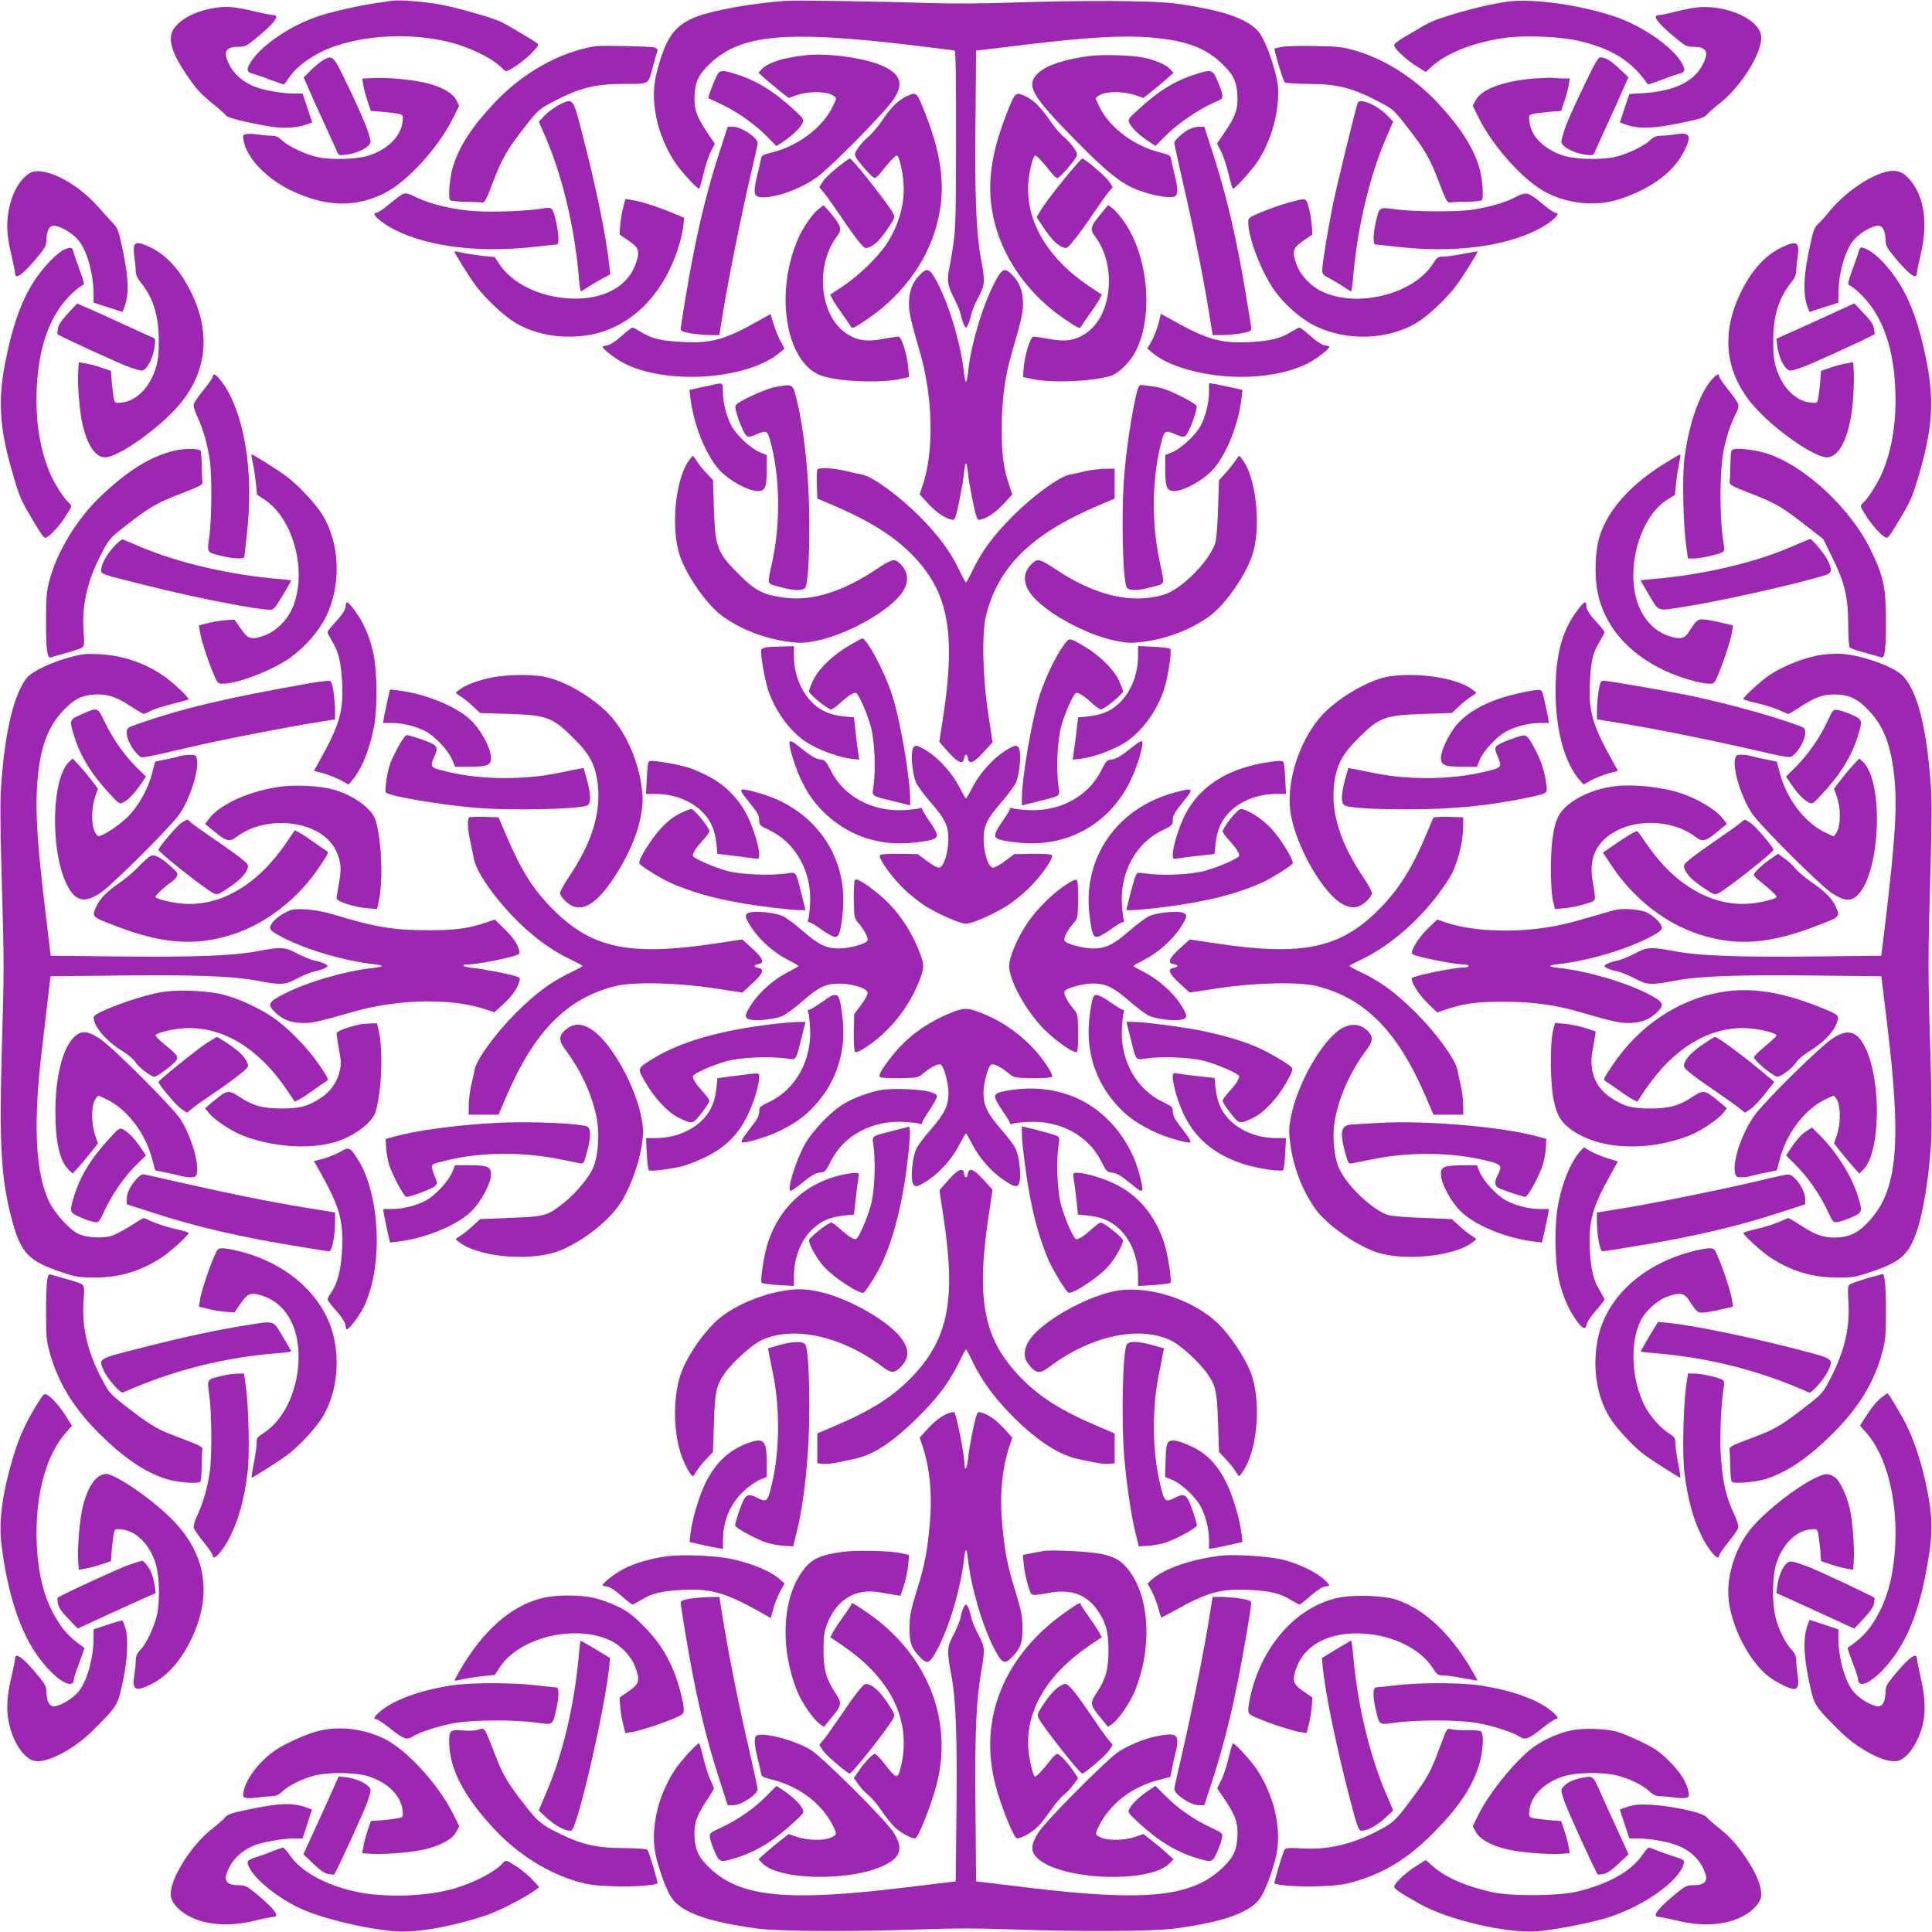 <?xml version="1.0" standalone="no"?>
<!DOCTYPE svg PUBLIC "-//W3C//DTD SVG 20010904//EN"
 "http://www.w3.org/TR/2001/REC-SVG-20010904/DTD/svg10.dtd">
<svg version="1.0" xmlns="http://www.w3.org/2000/svg"
 width="1280pt" height="1280pt" viewBox="0 0 1280 1280"
 preserveAspectRatio="xMidYMid meet">
<g transform="translate(0,1280) scale(0.1,-0.1)"
fill="#9c27b0" stroke="none">
<path d="M2590 12794 c-14 -2 -59 -9 -100 -15 -109 -15 -294 -57 -380 -86
-196 -65 -398 -207 -458 -320 -19 -35 -14 -52 16 -59 15 -4 69 -22 120 -42 51
-19 94 -33 95 -31 2 2 20 28 41 57 49 68 155 142 259 183 232 89 541 104 802
38 139 -36 290 -112 348 -177 19 -20 19 -20 82 19 35 22 85 63 111 91 45 49
47 51 28 65 -23 17 -186 114 -230 136 -49 25 -257 86 -382 112 -108 23 -298
39 -352 29z"/>
<path d="M5200 12794 c-219 -16 -465 -60 -581 -103 -151 -57 -210 -140 -270
-379 -44 -176 1 -397 118 -580 35 -56 149 -182 164 -182 4 0 17 43 29 95 12
53 34 120 49 149 l27 54 -53 78 c-70 105 -87 157 -81 248 6 91 30 137 108 210
203 187 496 214 1294 121 171 -21 316 -38 321 -40 7 -2 10 -203 9 -581 0 -491
-3 -597 -17 -699 -10 -66 -22 -138 -27 -160 -18 -77 -12 -119 29 -197 21 -40
42 -89 45 -108 10 -47 27 -90 36 -90 9 0 26 43 36 90 3 19 24 69 46 110 45 84
46 105 14 275 -28 154 -38 401 -33 887 l4 473 29 3 c16 2 157 18 314 38 394
47 632 61 808 46 233 -19 359 -64 472 -168 78 -73 102 -119 108 -210 6 -91
-12 -145 -82 -247 l-53 -78 28 -54 c15 -30 37 -97 49 -150 12 -52 25 -95 29
-95 15 0 129 127 166 184 75 118 123 264 132 405 4 69 1 104 -16 173 -26 101
-60 192 -95 253 -60 101 -236 167 -571 212 -150 20 -622 22 -1110 5 -170 -6
-378 -7 -530 -2 -317 11 -873 19 -945 14z"/>
<path d="M9994 12790 c-98 -13 -229 -43 -368 -85 -125 -38 -145 -46 -241 -103
-142 -83 -155 -93 -146 -110 17 -32 84 -92 145 -130 l62 -39 49 44 c101 88
287 158 491 184 126 16 351 6 465 -20 226 -51 361 -135 466 -290 1 -2 44 12
95 31 51 20 105 38 121 42 32 8 35 28 7 73 -64 106 -258 240 -435 301 -223 77
-542 123 -711 102z"/>
<path d="M1440 12750 c-131 -17 -241 -70 -288 -140 -43 -63 -18 -155 83 -304
67 -99 92 -126 183 -200 40 -32 76 -65 81 -73 9 -17 236 -67 346 -78 68 -6
142 3 197 24 l26 10 -31 95 -32 96 -53 0 c-73 0 -183 18 -248 40 -106 37 -177
107 -205 202 -13 45 14 68 81 68 42 0 55 6 106 48 130 105 174 162 125 162
-11 0 -66 11 -123 24 -126 30 -177 35 -248 26z"/>
<path d="M11229 12749 c-31 -4 -93 -17 -137 -28 -44 -12 -90 -21 -101 -21 -51
0 -9 -55 123 -162 51 -42 64 -48 106 -48 67 0 94 -23 81 -68 -42 -144 -181
-224 -411 -239 l-95 -6 -32 -94 -31 -94 26 -10 c95 -36 189 -34 400 11 108 23
136 32 151 51 11 13 48 46 83 73 153 119 299 363 274 460 -28 111 -253 201
-437 175z"/>
<path d="M3945 12494 c-234 -37 -481 -175 -669 -375 -150 -159 -236 -292 -276
-427 -22 -74 -32 -203 -17 -219 5 -4 50 -9 100 -10 51 0 101 -3 112 -5 16 -2
27 17 72 137 60 158 93 214 215 370 82 105 91 113 175 157 182 96 282 122 478
122 173 1 158 -9 194 126 11 42 23 83 26 91 4 11 -1 19 -17 24 -27 8 -349 15
-393 9z"/>
<path d="M8497 12490 c-27 -5 -51 -10 -53 -12 -5 -6 56 -212 67 -223 6 -6 73
-10 157 -11 193 0 293 -26 475 -122 84 -44 93 -52 175 -157 122 -156 155 -212
215 -370 45 -120 56 -139 72 -137 11 2 61 5 112 5 50 1 95 6 100 10 15 16 5
145 -17 219 -41 136 -128 270 -280 432 -156 164 -352 287 -545 342 -77 22
-114 27 -260 29 -93 2 -192 0 -218 -5z"/>
<path d="M5335 12434 c-149 -17 -251 -50 -290 -94 l-20 -22 50 -45 c28 -24 73
-61 100 -83 l50 -39 55 19 c70 24 179 26 226 4 19 -9 34 -21 34 -26 0 -6 -15
-38 -32 -71 -70 -130 -226 -245 -390 -286 -63 -16 -73 -22 -76 -42 -2 -13 -12
-58 -23 -101 -27 -108 -26 -144 6 -152 79 -20 279 48 393 134 100 75 453 435
503 513 66 101 48 162 -64 216 -113 55 -371 92 -522 75z"/>
<path d="M7229 12430 c-166 -19 -298 -62 -353 -116 -80 -78 -43 -145 235 -429
223 -227 314 -300 427 -344 88 -33 199 -55 237 -45 32 8 33 44 6 152 -11 43
-21 88 -23 101 -3 20 -13 26 -76 42 -164 41 -320 156 -390 286 -17 33 -32 65
-32 71 0 5 15 17 34 26 47 22 156 20 226 -4 l55 -19 50 39 c27 22 73 59 100
83 l50 45 -24 25 c-26 29 -101 61 -178 76 -76 15 -256 21 -344 11z"/>
<path d="M2145 12404 c-16 -8 -53 -38 -82 -66 l-51 -51 33 -76 c18 -42 64
-143 102 -226 38 -82 75 -165 83 -183 13 -33 13 -33 64 -27 61 8 124 35 149
62 17 20 17 23 -6 95 -13 41 -68 167 -123 281 -107 223 -107 223 -169 191z"/>
<path d="M10521 12287 c-104 -215 -140 -295 -161 -364 -19 -63 -20 -67 -3 -86
25 -27 88 -54 149 -62 51 -6 51 -6 64 27 8 18 45 101 83 183 38 83 84 185 102
227 l34 76 -59 56 c-57 54 -93 76 -128 76 -12 0 -37 -40 -81 -133z"/>
<path d="M4746 12293 c-10 -21 -27 -62 -37 -90 l-18 -53 76 -35 c109 -50 230
-134 309 -214 l68 -69 46 30 c60 41 109 87 126 120 13 25 12 28 -53 88 -132
123 -251 197 -387 239 -96 30 -109 28 -130 -16z"/>
<path d="M7915 12306 c-137 -44 -248 -114 -378 -236 -65 -60 -66 -63 -53 -88
18 -34 61 -75 122 -116 l49 -33 69 69 c79 79 215 172 312 215 64 27 66 29 61
60 -3 18 -18 60 -33 93 -31 70 -39 72 -149 36z"/>
<path d="M2452 12282 l-52 -3 7 -42 c3 -23 16 -71 28 -107 l22 -65 79 -6 c43
-4 92 -10 108 -14 27 -7 28 -10 23 -52 -11 -97 -98 -183 -225 -224 -80 -25
-243 -30 -337 -10 -79 17 -192 70 -234 109 -26 25 -42 32 -75 33 -22 0 -63 4
-89 8 -27 4 -60 6 -74 3 -22 -4 -25 -8 -20 -39 20 -122 159 -265 335 -344 221
-101 408 -103 599 -9 148 73 357 301 454 496 l41 82 -17 36 c-20 42 -77 79
-164 106 -95 30 -287 50 -409 42z"/>
<path d="M10162 12280 c-201 -17 -348 -71 -385 -144 l-20 -37 41 -82 c98 -196
306 -424 455 -497 147 -73 328 -88 472 -41 216 70 369 184 436 326 49 101 36
121 -68 104 -26 -4 -67 -8 -89 -8 -33 -1 -49 -8 -75 -33 -42 -39 -155 -92
-234 -109 -94 -20 -257 -15 -337 10 -127 41 -214 127 -225 224 -5 42 -4 45 23
52 16 4 65 10 108 14 l79 6 22 65 c12 36 25 84 29 108 l6 42 -39 0 c-21 0 -51
2 -67 4 -16 2 -75 0 -132 -4z"/>
<path d="M6004 12161 c-52 -24 -101 -72 -163 -164 -27 -39 -67 -86 -88 -103
-21 -17 -51 -49 -66 -72 -24 -33 -27 -44 -18 -61 21 -39 112 -141 126 -141 7
0 28 19 46 43 43 56 91 107 101 107 14 0 39 -104 44 -185 10 -132 -31 -277
-111 -400 -55 -85 -185 -211 -287 -279 l-88 -58 16 -31 c9 -18 38 -61 64 -97
26 -36 51 -73 57 -83 9 -17 18 -13 104 45 215 143 381 357 452 583 78 246 59
474 -63 784 -57 144 -56 144 -126 112z"/>
<path d="M6670 12049 c-122 -310 -141 -538 -63 -784 72 -226 236 -439 452
-583 86 -58 95 -62 104 -45 6 10 31 47 57 83 26 36 55 79 64 97 l16 31 -83 55
c-277 185 -423 434 -404 687 6 78 32 180 45 180 10 0 58 -51 101 -107 18 -24
39 -43 46 -43 14 0 105 102 126 141 9 17 6 28 -18 61 -15 23 -45 55 -66 72
-21 17 -61 64 -88 103 -62 92 -111 140 -163 164 -70 32 -69 32 -126 -112z"/>
<path d="M3705 12106 c-28 -14 -69 -45 -93 -68 l-42 -44 51 -118 c109 -258
188 -596 215 -923 4 -46 9 -83 13 -83 3 0 26 14 51 31 25 16 67 41 94 55 l49
26 -7 66 c-19 184 -92 538 -185 892 -55 212 -55 211 -146 166z"/>
<path d="M8995 12118 c-16 -46 -139 -550 -164 -673 -33 -164 -71 -394 -71
-437 0 -23 8 -32 48 -52 26 -14 67 -39 92 -55 25 -17 48 -31 51 -31 4 0 9 37
13 83 27 327 106 665 215 923 l51 118 -42 44 c-68 68 -181 115 -193 80z"/>
<path d="M4767 11793 c-95 -292 -162 -581 -227 -977 -17 -99 -30 -187 -30
-196 0 -13 16 -20 69 -29 39 -6 96 -11 128 -11 l59 0 23 143 c33 207 124 660
181 904 28 116 50 217 50 225 0 36 -108 108 -162 108 l-37 0 -54 -167z"/>
<path d="M7870 11939 c-46 -28 -90 -70 -90 -86 0 -7 27 -129 59 -271 66 -283
137 -639 172 -859 l23 -143 59 0 c32 0 89 5 128 11 53 9 69 16 69 29 0 9 -13
97 -30 196 -65 396 -132 685 -227 977 l-54 167 -37 0 c-20 0 -53 -10 -72 -21z"/>
<path d="M5547 11690 c-42 -34 -86 -76 -97 -95 l-22 -35 35 -42 c19 -24 70
-97 115 -163 44 -66 97 -139 117 -162 33 -39 38 -41 63 -32 38 15 77 54 128
131 43 64 44 68 31 95 -32 61 -270 363 -287 363 -4 0 -42 -27 -83 -60z"/>
<path d="M7048 11611 c-62 -76 -128 -164 -147 -195 l-33 -55 45 -68 c52 -78
91 -117 129 -132 26 -10 30 -7 81 57 30 37 82 110 117 162 35 52 78 114 97
138 l35 42 -22 35 c-20 32 -163 155 -180 155 -5 0 -59 -63 -122 -139z"/>
<path d="M194 11651 c-86 -53 -146 -199 -146 -351 0 -47 9 -115 26 -183 14
-60 26 -117 26 -128 0 -48 57 -5 161 123 40 49 47 64 47 104 2 63 24 96 60 88
55 -13 126 -60 158 -104 55 -74 94 -220 94 -350 l0 -55 96 -31 96 -31 10 26
c35 91 32 190 -11 396 -25 116 -31 134 -62 166 -19 20 -63 68 -98 108 -149
169 -371 277 -457 222z"/>
<path d="M12475 11656 c-114 -36 -265 -145 -354 -256 -24 -30 -57 -67 -74 -82
-25 -22 -33 -43 -53 -135 -47 -213 -51 -332 -16 -424 l10 -26 96 31 96 31 0
55 c0 130 39 276 94 350 32 44 103 91 158 104 36 8 58 -25 60 -88 0 -40 7 -55
47 -104 104 -128 161 -171 161 -123 0 11 12 68 26 128 48 205 23 379 -72 492
-50 59 -99 72 -179 47z"/>
<path d="M2650 11503 c-14 -9 -51 -39 -83 -65 -32 -26 -65 -48 -73 -48 -43 0
28 -66 124 -114 225 -112 561 -153 927 -111 72 8 136 15 143 15 17 0 15 69 -3
148 -23 99 -25 101 -87 91 -103 -17 -325 -26 -448 -18 -143 9 -288 43 -384 88
-74 36 -83 37 -116 14z"/>
<path d="M10030 11489 c-65 -33 -175 -64 -280 -79 -101 -15 -382 -13 -503 3
-114 15 -107 19 -132 -85 -18 -79 -20 -148 -2 -148 6 0 71 -7 142 -15 366 -42
702 -1 927 111 96 48 167 114 124 114 -8 0 -41 22 -73 48 -115 95 -116 95
-203 51z"/>
<path d="M4126 11413 c-8 -37 -17 -90 -18 -117 l-3 -50 60 -41 c71 -49 77 -71
44 -160 -56 -151 -225 -236 -442 -222 -196 12 -376 101 -457 225 l-32 49 -71
7 c-40 4 -100 13 -134 20 -35 8 -63 12 -63 10 0 -10 99 -169 142 -226 61 -84
188 -202 261 -246 140 -84 329 -113 508 -78 262 52 475 265 573 575 15 46 29
110 33 141 l6 57 -79 33 c-96 40 -211 77 -269 85 l-42 7 -17 -69z"/>
<path d="M8595 11473 c-65 -15 -166 -48 -240 -79 -82 -35 -85 -37 -85 -68 0
-102 88 -330 174 -451 69 -96 176 -189 270 -235 209 -102 481 -93 673 22 73
44 200 162 261 246 42 56 142 215 142 226 0 1 -42 -5 -92 -15 -51 -10 -111
-19 -134 -19 -38 0 -43 -4 -73 -51 -130 -199 -498 -291 -731 -181 -76 36 -142
105 -169 177 -33 89 -27 111 44 160 l60 41 -3 50 c-1 27 -9 79 -18 117 -17 71
-21 74 -79 60z"/>
<path d="M5422 11414 c-43 -34 -108 -131 -140 -208 -156 -379 -65 -837 179
-901 136 -36 379 -43 508 -15 l54 12 -6 67 c-7 84 -45 201 -64 201 -9 0 -56
-7 -105 -16 -107 -20 -170 -10 -240 36 -178 118 -210 451 -62 645 34 45 28 67
-36 145 -28 33 -52 60 -53 60 -1 0 -17 -12 -35 -26z"/>
<path d="M7291 11380 c-65 -78 -71 -100 -37 -145 147 -192 115 -528 -61 -644
-71 -47 -134 -57 -241 -37 -49 9 -96 16 -105 16 -19 0 -57 -117 -64 -201 l-6
-67 54 -12 c130 -29 397 -19 530 20 42 12 117 82 152 143 133 226 100 647 -68
882 -25 35 -58 73 -74 85 l-30 21 -50 -61z"/>
<path d="M888 11166 c-3 -14 -1 -46 3 -73 4 -26 8 -65 8 -86 1 -28 10 -50 35
-80 82 -102 119 -223 118 -392 0 -84 -5 -126 -21 -177 -41 -127 -127 -214
-224 -225 -42 -5 -45 -4 -52 23 -4 16 -10 65 -14 108 l-6 79 -65 22 c-36 12
-84 25 -107 28 l-41 7 -4 -58 c-6 -90 10 -281 31 -364 36 -139 85 -208 148
-208 78 0 318 163 459 313 201 212 246 469 130 738 -73 168 -173 285 -291 341
-75 35 -101 36 -107 4z"/>
<path d="M11802 11160 c-116 -55 -215 -171 -288 -339 -116 -269 -72 -525 129
-737 141 -150 381 -314 460 -314 90 0 159 155 175 399 4 58 6 134 4 168 l-4
63 -41 -7 c-23 -3 -71 -16 -107 -28 l-65 -22 -6 -79 c-4 -43 -10 -92 -14 -108
-7 -27 -10 -28 -52 -23 -97 11 -183 98 -224 225 -16 51 -21 93 -21 177 -1 169
36 290 118 392 25 30 34 52 35 80 0 21 4 60 8 86 17 104 -2 117 -107 67z"/>
<path d="M424 11146 c-40 -18 -121 -99 -178 -179 -97 -136 -161 -311 -213
-577 -48 -250 -35 -436 53 -734 45 -153 50 -165 134 -307 60 -101 73 -118 88
-110 32 17 92 84 131 147 39 62 39 62 19 81 -35 31 -98 130 -128 201 -66 156
-95 341 -87 552 10 230 62 412 156 546 42 60 121 136 154 147 7 2 -2 38 -25
98 -19 52 -38 106 -42 122 -7 30 -17 32 -62 13z"/>
<path d="M12314 11133 c-4 -16 -23 -70 -42 -122 -24 -64 -32 -96 -24 -99 34
-11 117 -92 158 -154 94 -140 141 -310 151 -538 8 -211 -20 -395 -87 -552 -30
-71 -93 -170 -128 -201 -20 -19 -20 -19 19 -81 39 -63 99 -130 131 -147 15 -8
28 9 88 110 84 142 89 154 134 307 88 298 101 484 53 734 -65 338 -154 536
-309 691 -46 46 -99 79 -127 79 -6 0 -14 -12 -17 -27z"/>
<path d="M6093 10978 c-46 -49 -66 -96 -70 -168 -4 -69 6 -117 70 -337 89
-302 97 -667 18 -895 l-18 -53 46 -51 c55 -60 104 -97 149 -112 30 -10 34 -9
41 11 15 38 52 227 58 294 3 35 9 63 13 63 4 0 10 -28 13 -63 6 -67 43 -256
58 -294 7 -20 11 -21 41 -11 45 15 94 52 149 112 l46 51 -18 53 c-40 117 -52
202 -52 372 -1 200 20 355 70 523 64 220 74 268 70 337 -4 72 -24 119 -70 168
-51 53 -68 45 -120 -55 -80 -156 -155 -411 -173 -585 -4 -38 -10 -68 -14 -68
-4 0 -10 27 -13 60 -20 183 -94 438 -173 591 -53 102 -70 110 -121 57z"/>
<path d="M451 10725 c-41 -44 -62 -76 -67 -100 -3 -20 -5 -37 -3 -39 24 -18
424 -202 483 -221 76 -25 79 -26 99 -8 27 25 54 88 62 149 6 51 6 51 -27 64
-18 7 -100 45 -183 83 -82 38 -185 85 -227 103 l-77 33 -60 -64z"/>
<path d="M12130 10719 c-85 -39 -201 -92 -258 -117 l-103 -46 6 -51 c8 -60 35
-123 62 -148 20 -18 23 -17 99 8 59 19 459 203 483 221 2 2 0 19 -3 39 -5 25
-25 55 -69 100 l-62 65 -155 -71z"/>
<path d="M5015 10669 c-212 -119 -303 -144 -485 -135 -144 6 -213 22 -282 66
-27 16 -53 30 -58 30 -5 0 -37 -25 -71 -55 -34 -31 -74 -58 -88 -61 -14 -3
-30 -7 -36 -8 -18 -5 67 -74 134 -110 283 -149 823 -113 1039 69 l30 25 -25
46 c-14 26 -35 77 -47 115 l-21 68 -90 -50z"/>
<path d="M7684 10693 c-12 -58 -35 -119 -58 -160 l-25 -42 31 -26 c49 -41 108
-72 192 -100 279 -93 635 -80 847 31 67 36 152 105 134 110 -5 1 -22 5 -36 8
-14 3 -54 30 -88 61 -34 30 -66 55 -71 55 -5 0 -31 -14 -58 -30 -69 -43 -138
-60 -282 -67 -183 -9 -278 19 -512 151 l-67 37 -7 -28z"/>
<path d="M1410 10306 c0 -8 -27 -47 -60 -88 -33 -40 -63 -83 -66 -95 -4 -13 6
-46 24 -85 36 -75 68 -185 82 -288 15 -101 13 -382 -3 -503 -15 -114 -20 -105
84 -131 79 -19 149 -21 149 -3 0 6 7 71 15 142 42 366 1 702 -111 927 -48 95
-114 167 -114 124z"/>
<path d="M11348 10293 c-87 -93 -160 -302 -189 -536 -14 -114 -7 -433 12 -569
l12 -88 40 0 c41 0 159 25 188 41 14 7 15 17 8 61 -27 167 -27 476 1 617 16
81 49 179 77 233 17 30 23 55 19 70 -3 13 -33 56 -66 96 -33 41 -60 80 -60 88
0 21 -14 17 -42 -13z"/>
<path d="M4735 10253 c-11 -2 -53 -11 -94 -20 l-73 -16 6 -52 c21 -183 108
-394 200 -487 62 -64 178 -127 240 -131 55 -3 66 21 66 143 l0 95 -46 19 c-59
24 -153 111 -187 173 -34 64 -57 153 -57 225 0 61 -2 63 -55 51z"/>
<path d="M8010 10203 c0 -73 -22 -161 -57 -226 -34 -62 -128 -149 -187 -173
l-46 -19 0 -95 c0 -122 11 -146 66 -143 61 4 174 65 239 130 93 93 180 303
201 488 l6 52 -73 16 c-41 9 -91 19 -111 23 l-38 6 0 -59z"/>
<path d="M5138 10236 c-70 -12 -256 -99 -265 -123 -10 -25 52 -190 76 -203 12
-6 31 -2 60 11 68 30 76 27 94 -41 64 -230 70 -533 15 -795 -36 -170 -41 -149
49 -174 93 -25 146 -27 166 -7 19 19 30 188 29 448 -1 288 -34 604 -85 805
-25 101 -24 100 -139 79z"/>
<path d="M7546 10241 c-24 -38 -77 -352 -96 -570 -23 -256 -12 -737 17 -766
20 -21 73 -19 166 6 90 25 85 4 49 174 -55 262 -49 565 15 795 18 68 26 71 94
41 29 -13 48 -17 60 -11 24 13 86 178 76 203 -3 7 -51 36 -108 64 -75 38 -124
55 -176 62 -87 13 -90 13 -97 2z"/>
<path d="M1185 9820 c-165 -30 -327 -126 -519 -309 -156 -150 -285 -360 -337
-551 -20 -74 -24 -108 -24 -265 0 -205 7 -260 33 -250 9 3 56 17 105 30 48 13
95 29 103 36 12 10 14 28 8 104 -13 174 25 340 119 518 50 96 54 101 160 184
159 124 206 151 367 213 124 48 144 59 142 76 -2 10 -5 60 -5 111 -1 50 -5 94
-9 98 -12 12 -90 14 -143 5z"/>
<path d="M11488 9824 c-21 -6 -21 -6 -24 -114 -1 -47 -3 -94 -5 -104 -3 -17
17 -28 141 -76 161 -62 208 -89 368 -215 l111 -86 60 -122 c83 -167 105 -260
106 -444 0 -91 4 -146 11 -153 6 -6 51 -22 100 -35 49 -13 97 -27 106 -30 26
-10 33 45 33 250 -1 215 -16 286 -100 460 -132 275 -441 562 -688 640 -72 23
-187 38 -219 29z"/>
<path d="M1676 9728 c7 -35 16 -95 20 -135 l7 -71 49 -32 c198 -129 290 -498
180 -730 -36 -76 -105 -142 -177 -169 -89 -33 -111 -27 -160 44 l-41 60 -50
-3 c-27 -1 -80 -10 -117 -18 l-69 -17 7 -45 c7 -50 58 -206 95 -289 20 -48 25
-53 54 -53 102 0 330 88 451 174 96 69 189 176 235 270 102 209 93 481 -22
673 -44 73 -162 200 -246 261 -57 43 -216 142 -226 142 -2 0 2 -28 10 -62z"/>
<path d="M11039 9736 c-232 -142 -383 -309 -440 -486 -30 -92 -37 -260 -15
-371 44 -224 200 -407 447 -523 96 -45 237 -86 295 -86 29 0 34 5 54 53 37 83
88 239 95 289 l7 45 -69 16 c-37 9 -89 19 -114 22 -51 6 -57 1 -112 -85 -27
-42 -57 -48 -127 -25 -71 23 -126 67 -170 136 -141 218 -54 638 160 771 l47
29 7 72 c4 40 13 100 20 135 8 34 11 62 7 61 -3 0 -45 -24 -92 -53z"/>
<path d="M4557 9738 c-86 -132 -112 -449 -52 -622 47 -135 176 -319 277 -395
118 -88 284 -153 443 -173 79 -10 105 -9 181 6 208 41 492 201 573 323 49 74
39 146 -29 200 -27 22 -50 14 -143 -48 -223 -149 -427 -213 -607 -189 -141 18
-196 46 -304 154 -144 144 -157 178 -166 433 l-6 192 -45 48 c-25 26 -54 63
-64 81 -11 17 -22 32 -25 32 -3 0 -18 -19 -33 -42z"/>
<path d="M8187 9751 c-9 -15 -38 -52 -64 -81 l-47 -52 -6 -192 c-5 -129 -11
-204 -21 -231 -46 -124 -226 -302 -341 -336 -212 -62 -453 -5 -715 170 -93 62
-116 70 -143 48 -68 -54 -78 -126 -29 -200 81 -122 365 -282 573 -323 76 -15
102 -16 181 -6 159 20 325 85 443 173 101 76 230 260 277 395 61 176 32 500
-57 630 -13 19 -25 34 -28 34 -3 0 -13 -13 -23 -29z"/>
<path d="M5415 9688 c-3 -8 -5 -54 -3 -103 l3 -88 110 -47 c296 -126 485 -260
611 -435 161 -222 189 -495 105 -1015 l-18 -115 60 -68 c64 -72 99 -85 105
-39 4 29 20 29 24 0 6 -46 39 -34 103 37 l61 67 -29 192 c-37 240 -43 535 -14
649 82 324 301 539 742 727 l110 47 0 99 0 99 -70 -1 c-38 -1 -97 -9 -130 -17
-33 -8 -76 -18 -96 -21 -69 -12 -243 -139 -379 -275 -132 -133 -205 -232 -268
-363 -20 -43 -39 -77 -42 -77 -3 0 -22 34 -42 77 -63 131 -136 230 -268 363
-136 136 -310 263 -379 275 -20 3 -63 13 -95 21 -95 23 -194 29 -201 11z"/>
<path d="M756 9180 c-49 -52 -85 -119 -86 -157 0 -27 -3 -26 305 -103 323 -81
726 -160 817 -160 20 0 35 17 81 95 31 52 57 97 57 99 0 2 -37 6 -82 10 -323
27 -664 106 -913 211 -60 26 -115 49 -121 51 -6 3 -32 -18 -58 -46z"/>
<path d="M11870 9178 c-247 -107 -590 -187 -917 -214 -46 -4 -83 -8 -83 -10 0
-2 26 -47 57 -99 66 -110 47 -104 231 -75 236 36 778 158 940 211 38 12 41 34
13 94 -18 39 -106 146 -119 144 -4 -1 -59 -23 -122 -51z"/>
<path d="M2290 8787 c0 -27 -19 -56 -77 -119 -24 -26 -43 -52 -43 -57 0 -5 14
-32 30 -59 43 -69 60 -138 67 -282 9 -184 -19 -276 -153 -516 l-34 -61 63 -17
c34 -9 85 -30 114 -45 l52 -29 19 22 c63 69 119 202 148 352 27 132 24 378 -4
503 -25 110 -67 204 -123 278 -43 58 -59 66 -59 30z"/>
<path d="M10451 8757 c-101 -134 -144 -290 -145 -532 0 -266 60 -484 166 -601
l19 -22 52 29 c29 15 80 36 114 45 l63 17 -37 66 c-129 230 -158 327 -150 506
6 150 19 208 63 280 19 32 34 62 34 67 0 5 -19 30 -43 56 -58 63 -77 92 -77
119 0 36 -16 28 -59 -30z"/>
<path d="M5628 8524 c-106 -61 -200 -150 -238 -226 -16 -34 -30 -69 -30 -78 0
-19 124 -120 147 -120 8 0 35 20 61 44 47 43 82 66 101 66 17 0 78 -138 102
-230 24 -92 32 -281 16 -391 -10 -67 -19 -60 136 -98 l107 -27 0 38 c0 148
-67 536 -121 698 -49 151 -166 371 -197 370 -4 0 -42 -21 -84 -46z"/>
<path d="M7046 8523 c-50 -67 -119 -211 -156 -323 -53 -163 -120 -551 -120
-698 l0 -38 108 27 c154 38 145 31 135 98 -16 110 -8 299 16 391 24 92 85 230
102 230 19 0 54 -23 101 -66 26 -24 53 -44 61 -44 23 0 147 101 147 120 0 9
-14 44 -30 78 -37 74 -130 164 -229 221 -100 59 -95 59 -135 4z"/>
<path d="M5082 8512 c-18 -2 -36 -10 -39 -18 -7 -20 25 -204 47 -269 55 -158
166 -299 288 -363 80 -43 192 -81 261 -89 l54 -6 -6 39 c-4 21 -12 85 -18 140
l-11 101 -62 6 c-89 9 -149 33 -204 82 -82 74 -132 195 -132 321 l0 63 -72 -2
c-40 -1 -88 -3 -106 -5z"/>
<path d="M7540 8457 c0 -127 -49 -248 -132 -322 -54 -49 -115 -73 -204 -82
l-61 -6 -12 -101 c-7 -55 -15 -119 -18 -140 l-6 -39 54 6 c69 8 181 46 261 89
123 65 233 205 288 363 27 78 56 263 43 276 -5 5 -55 12 -111 14 l-102 5 0
-63z"/>
<path d="M460 8445 c-125 -34 -252 -96 -284 -138 -84 -110 -141 -344 -167
-692 -9 -115 -8 -261 2 -625 17 -585 17 -595 0 -1180 -16 -594 -3 -822 65
-1080 61 -233 110 -285 339 -361 90 -30 111 -33 215 -33 161 0 299 41 437 130
56 36 183 150 183 165 0 4 -42 17 -93 28 -51 12 -116 33 -146 46 -29 14 -56
25 -60 25 -3 0 -44 -24 -90 -54 -46 -30 -106 -60 -133 -67 -66 -15 -163 -7
-214 19 -54 28 -148 130 -184 202 -97 192 -113 524 -49 1045 11 94 28 235 37
314 l17 143 473 5 c486 5 732 -4 887 -33 170 -32 191 -31 275 14 41 21 92 42
113 46 44 8 87 26 87 36 0 10 -43 28 -87 36 -21 4 -72 25 -113 46 -84 45 -105
46 -276 14 -152 -28 -410 -38 -892 -33 l-466 5 -37 308 c-48 398 -63 614 -55
784 12 257 62 410 171 528 71 76 120 103 201 110 88 7 150 -12 245 -74 46 -30
87 -54 91 -54 4 0 25 9 46 20 22 11 86 32 143 46 57 14 106 28 108 30 9 9
-106 116 -169 159 -130 87 -270 133 -425 141 -86 4 -113 1 -195 -21z"/>
<path d="M12075 8463 c-106 -15 -246 -68 -342 -129 -56 -36 -183 -150 -183
-165 0 -4 42 -17 93 -28 51 -12 116 -33 146 -46 29 -14 56 -25 60 -25 3 0 44
24 90 54 95 62 157 81 245 74 81 -7 130 -34 200 -108 99 -107 145 -231 167
-444 19 -189 5 -412 -59 -950 l-28 -228 -466 -5 c-482 -5 -740 5 -892 33 -171
32 -192 31 -276 -14 -41 -21 -92 -42 -113 -46 -44 -8 -87 -26 -87 -36 0 -10
43 -28 87 -36 21 -4 72 -25 113 -46 84 -45 105 -46 275 -14 155 29 401 38 887
33 l472 -5 38 -308 c98 -808 70 -1110 -121 -1317 -67 -71 -117 -98 -197 -105
-88 -7 -150 12 -245 74 -46 30 -87 54 -90 54 -4 0 -31 -11 -60 -25 -30 -13
-95 -34 -146 -46 -51 -11 -93 -24 -93 -28 0 -15 127 -129 183 -165 138 -89
276 -130 437 -130 107 0 123 2 225 37 190 64 244 109 296 246 50 132 91 386
105 641 3 69 1 314 -6 545 -17 556 -17 649 -1 1195 10 357 11 500 2 615 -31
412 -103 658 -213 731 -95 64 -298 125 -407 123 -36 -1 -79 -4 -96 -6z"/>
<path d="M3300 8318 c-87 -11 -197 -46 -246 -80 -19 -13 -34 -25 -34 -28 0 -3
15 -14 33 -25 17 -10 54 -39 80 -64 l48 -45 192 -6 c257 -9 288 -21 438 -172
97 -97 134 -169 149 -289 23 -193 -37 -389 -189 -616 -34 -50 -61 -100 -61
-111 0 -11 18 -36 40 -56 100 -90 213 -20 356 220 108 181 162 362 150 501
-20 213 -121 434 -254 553 -128 115 -293 202 -417 220 -83 11 -181 11 -285 -2z"/>
<path d="M9206 8319 c-114 -17 -293 -113 -411 -221 -177 -162 -286 -483 -240
-709 41 -206 197 -481 319 -566 69 -47 121 -46 176 3 22 20 40 45 40 56 0 11
-27 61 -61 111 -153 228 -214 429 -189 620 15 116 53 189 148 285 149 150 181
163 439 172 l192 6 48 45 c26 25 63 54 81 64 17 11 32 22 32 25 0 3 -15 15
-34 28 -105 72 -351 108 -540 81z"/>
<path d="M2055 8274 c-555 -98 -849 -167 -1143 -271 -72 -25 -72 -26 -72 -62
0 -39 38 -110 78 -145 24 -21 -14 -28 412 70 155 36 584 119 748 145 l142 23
0 59 c0 32 -5 89 -11 128 -12 68 -12 69 -43 68 -17 -1 -67 -7 -111 -15z"/>
<path d="M10591 8221 c-6 -39 -11 -96 -11 -128 l0 -59 143 -23 c218 -35 564
-104 864 -172 270 -62 273 -62 294 -43 41 35 79 106 79 145 0 36 0 37 -72 62
-174 61 -431 132 -663 182 -131 29 -570 105 -601 105 -18 0 -23 -9 -33 -69z"/>
<path d="M2567 8159 c-9 -41 -19 -91 -23 -111 l-6 -38 59 0 c73 0 161 -22 226
-57 62 -34 149 -128 173 -187 l19 -46 95 0 c122 0 146 11 143 66 -4 62 -67
178 -131 240 -93 92 -304 179 -487 200 l-51 6 -17 -73z"/>
<path d="M10054 8205 c-175 -40 -305 -104 -389 -191 -53 -54 -114 -173 -118
-228 -3 -55 21 -66 143 -66 l95 0 19 46 c24 59 111 153 173 187 65 35 153 57
226 57 l59 0 -6 38 c-4 20 -14 70 -23 110 -16 70 -17 72 -47 71 -17 0 -76 -11
-132 -24z"/>
<path d="M600 8093 c-8 -3 -41 -17 -72 -31 -67 -29 -69 -34 -37 -138 42 -136
116 -255 239 -387 60 -65 63 -66 88 -53 34 18 75 61 116 122 l33 49 -67 66
c-78 77 -156 190 -208 300 -37 79 -48 88 -92 72z"/>
<path d="M12108 8022 c-52 -110 -127 -218 -207 -299 l-68 -68 33 -49 c41 -61
82 -104 116 -122 25 -13 28 -12 88 53 123 132 197 251 239 387 32 104 31 109
-39 140 -33 15 -75 29 -93 32 -31 5 -33 4 -69 -74z"/>
<path d="M2646 7866 c-20 -35 -44 -84 -55 -109 -23 -54 -46 -196 -34 -208 23
-23 341 -78 573 -99 246 -23 737 -12 766 17 20 20 18 73 -7 166 l-22 79 -31
-6 c-17 -3 -74 -14 -126 -25 -236 -50 -520 -48 -742 5 -121 29 -122 30 -89
104 22 50 19 65 -18 84 -31 17 -149 56 -167 56 -7 0 -28 -29 -48 -64z"/>
<path d="M10055 7918 c-83 -27 -137 -52 -145 -67 -6 -12 -2 -31 11 -60 33 -75
32 -76 -89 -105 -222 -53 -506 -55 -742 -5 -52 11 -109 22 -126 25 l-31 6 -22
-79 c-25 -93 -27 -146 -7 -166 19 -19 188 -30 448 -29 276 1 519 25 753 74
153 32 148 29 140 91 -11 87 -34 158 -81 245 -47 86 -52 89 -109 70z"/>
<path d="M5230 7877 c0 -40 45 -179 80 -249 51 -103 97 -164 170 -230 158
-143 360 -206 579 -180 132 15 155 25 146 59 -3 14 -26 54 -51 88 -24 35 -44
68 -44 75 0 8 -6 10 -17 5 -10 -4 -56 -9 -103 -12 -210 -12 -400 90 -485 261
-32 63 -39 71 -68 74 -32 3 -67 24 -145 87 -47 38 -62 43 -62 22z"/>
<path d="M7508 7855 c-78 -63 -113 -84 -145 -87 -29 -3 -36 -11 -68 -74 -85
-171 -275 -273 -485 -261 -47 3 -93 8 -102 12 -12 5 -18 3 -18 -5 0 -7 -20
-40 -44 -75 -25 -34 -48 -74 -51 -88 -9 -34 14 -44 146 -59 318 -37 600 114
743 398 56 112 102 274 78 274 -6 0 -30 -16 -54 -35z"/>
<path d="M6044 7825 c-9 -50 4 -162 25 -210 10 -22 53 -80 96 -130 98 -112
119 -157 118 -250 -1 -88 -31 -179 -60 -183 -11 -2 -45 16 -81 43 l-61 46
-120 2 c-72 1 -124 -2 -130 -8 -16 -16 68 -136 153 -220 39 -39 107 -93 150
-120 88 -54 227 -115 266 -115 39 0 178 61 266 115 43 27 111 81 150 120 85
84 169 204 153 220 -6 6 -58 9 -130 8 l-120 -2 -61 -46 c-36 -27 -70 -45 -81
-43 -29 4 -59 95 -60 183 -1 93 20 138 118 250 43 50 86 108 96 130 21 48 34
160 25 210 -9 46 -27 45 -102 -3 -79 -51 -165 -148 -211 -238 -21 -41 -40 -74
-43 -74 -3 0 -22 33 -43 74 -46 90 -132 187 -211 238 -75 48 -93 49 -102 3z"/>
<path d="M1185 7789 c-16 -6 -59 -15 -94 -22 l-63 -13 -19 -72 c-27 -109 -91
-223 -165 -296 -56 -55 -163 -126 -192 -126 -5 0 -17 15 -26 34 -22 47 -20
156 4 226 l19 55 -38 50 c-21 28 -58 73 -83 100 l-46 50 -22 -20 c-118 -106
-129 -585 -19 -812 55 -113 114 -130 220 -62 81 53 482 453 534 533 70 108
126 294 109 361 -5 22 -11 25 -48 24 -22 0 -54 -5 -71 -10z"/>
<path d="M11495 7771 c-15 -69 40 -249 110 -357 52 -80 453 -480 534 -533 81
-52 125 -55 169 -11 152 151 174 760 32 885 l-22 20 -46 -50 c-25 -27 -62 -72
-83 -100 l-38 -50 19 -55 c25 -70 26 -177 3 -225 -9 -19 -21 -35 -26 -35 -5 0
-37 15 -70 32 -130 70 -244 225 -286 390 l-19 72 -63 13 c-35 6 -80 17 -99 22
-19 6 -51 11 -72 11 -32 0 -37 -3 -43 -29z"/>
<path d="M4296 7751 c-3 -5 -8 -55 -11 -110 l-5 -101 63 0 c127 0 248 -49 322
-132 49 -54 73 -115 82 -204 l6 -61 101 -12 c55 -7 118 -15 139 -18 36 -5 37
-4 37 24 0 54 -41 187 -83 267 -55 107 -147 198 -252 252 -98 51 -154 69 -269
89 -103 17 -123 18 -130 6z"/>
<path d="M8365 7744 c-245 -44 -418 -159 -512 -339 -42 -81 -83 -214 -83 -268
0 -29 1 -29 38 -24 20 4 83 12 138 18 l101 11 6 62 c9 89 33 149 82 204 74 83
195 132 322 132 l63 0 -5 101 c-3 55 -8 105 -11 110 -7 12 -42 10 -139 -7z"/>
<path d="M1875 7590 c-211 -24 -422 -118 -495 -220 l-21 -29 61 -50 c78 -65
100 -71 145 -37 205 156 564 109 659 -86 36 -74 40 -121 22 -219 -9 -47 -16
-92 -16 -101 0 -20 115 -58 201 -65 l67 -6 12 54 c29 132 19 393 -20 531 -24
83 -162 180 -301 212 -83 19 -225 27 -314 16z"/>
<path d="M10690 7590 c-151 -21 -291 -91 -351 -175 -43 -61 -63 -177 -64 -365
0 -96 5 -177 13 -214 l14 -59 66 6 c37 3 98 16 135 28 78 25 72 6 47 161 -20
127 16 224 110 293 156 115 417 110 575 -11 45 -34 67 -28 145 37 l61 50 -22
30 c-42 59 -164 134 -283 174 -126 42 -323 62 -446 45z"/>
<path d="M4910 7560 c0 -5 19 -33 43 -62 67 -83 77 -100 77 -134 0 -30 5 -34
65 -63 176 -82 285 -278 272 -491 -3 -47 -8 -93 -12 -102 -5 -12 -3 -18 7 -18
8 0 42 -20 75 -45 34 -24 73 -47 87 -51 33 -8 43 16 58 147 40 336 -135 635
-450 769 -64 27 -177 59 -209 60 -7 0 -13 -4 -13 -10z"/>
<path d="M7785 7550 c-382 -101 -612 -429 -567 -809 15 -131 25 -155 58 -147
14 4 53 27 87 51 33 25 67 45 75 45 10 0 12 6 7 18 -4 9 -9 55 -12 102 -13
213 96 409 272 491 60 29 65 33 65 63 0 34 10 51 77 134 65 80 59 85 -62 52z"/>
<path d="M4502 7409 c-41 -20 -82 -53 -124 -98 -67 -73 -154 -214 -142 -232
11 -18 139 -98 206 -128 180 -80 390 -131 691 -166 67 -8 140 -15 163 -15 l41
0 -27 108 c-39 154 -32 145 -99 135 -108 -15 -299 -8 -390 16 -91 24 -231 86
-231 102 0 19 23 54 66 101 24 26 44 53 44 61 0 23 -101 147 -120 147 -9 0
-44 -14 -78 -31z"/>
<path d="M8151 7374 c-28 -37 -51 -73 -51 -81 0 -8 20 -35 44 -61 43 -47 66
-82 66 -101 0 -16 -136 -76 -230 -101 -92 -25 -279 -33 -391 -17 -55 8 -56 8
-67 -20 -6 -15 -22 -72 -36 -125 l-24 -98 42 0 c22 0 96 7 163 15 301 35 511
86 691 166 66 30 195 110 206 128 11 18 -76 161 -142 232 -61 66 -160 129
-202 129 -10 0 -41 -30 -69 -66z"/>
<path d="M3107 7384 c-12 -12 -8 -84 9 -159 8 -38 19 -91 24 -117 18 -93 154
-282 306 -428 110 -105 219 -182 336 -238 43 -20 77 -39 77 -42 0 -3 -34 -22
-77 -42 -131 -63 -230 -136 -363 -268 -136 -136 -263 -310 -275 -379 -3 -20
-13 -63 -21 -96 -8 -33 -16 -91 -17 -130 l-1 -70 99 0 99 0 47 110 c188 441
403 660 727 742 114 29 409 23 649 -14 l192 -29 67 61 c71 64 83 97 37 103
-12 2 -22 7 -22 12 0 5 10 10 22 12 46 6 34 39 -37 103 l-67 61 -186 -28
c-556 -83 -807 -31 -1058 217 -140 138 -218 261 -324 510 l-47 110 -95 3 c-52
1 -97 0 -101 -4z"/>
<path d="M9497 7383 c-3 -4 -21 -48 -41 -96 -99 -239 -191 -385 -330 -522
-251 -248 -502 -300 -1058 -217 l-186 28 -67 -61 c-71 -64 -83 -97 -37 -103
12 -2 22 -7 22 -12 0 -5 -10 -10 -22 -12 -46 -6 -34 -39 37 -103 l67 -61 192
29 c240 37 535 43 649 14 324 -82 539 -301 727 -742 l47 -110 99 0 99 0 -1 70
c-1 39 -9 97 -17 130 -8 33 -18 76 -21 96 -12 68 -139 243 -275 379 -133 132
-231 205 -363 268 -43 20 -77 39 -77 42 0 3 34 22 77 42 221 105 447 316 589
548 46 75 86 226 87 330 l1 65 -97 3 c-53 1 -98 -1 -101 -5z"/>
<path d="M1203 7349 c-30 -19 -153 -163 -153 -179 0 -17 302 -255 363 -287 27
-13 31 -12 95 31 77 51 116 90 131 128 9 25 7 30 -32 63 -23 20 -108 81 -189
136 -80 55 -152 106 -158 114 -16 19 -19 19 -57 -6z"/>
<path d="M11525 7344 c-16 -14 -88 -65 -160 -114 -71 -49 -149 -105 -172 -125
-39 -33 -41 -38 -32 -63 15 -38 54 -77 131 -128 64 -43 68 -44 95 -31 60 31
363 271 363 287 0 17 -123 161 -154 179 -18 12 -35 21 -37 21 -2 -1 -17 -12
-34 -26z"/>
<path d="M1897 7217 c-189 -279 -435 -424 -687 -404 -80 7 -180 32 -180 46 0
10 67 72 105 97 14 9 31 26 37 38 10 18 5 26 -42 67 -68 62 -107 81 -135 67
-11 -6 -47 -39 -80 -73 -33 -34 -88 -80 -123 -104 -81 -55 -130 -104 -153
-155 -32 -70 -32 -70 112 -125 316 -124 537 -142 784 -64 226 72 439 236 583
452 58 86 62 95 45 104 -10 6 -47 31 -83 57 -36 26 -79 55 -96 63 l-31 16 -56
-82z"/>
<path d="M10792 7267 c-28 -17 -79 -51 -112 -74 l-60 -42 62 -93 c144 -215
357 -380 583 -451 247 -78 468 -60 784 64 144 55 144 55 112 125 -24 52 -72
101 -164 163 -39 27 -86 67 -103 88 -17 21 -50 51 -73 67 l-41 29 -40 -27
c-58 -38 -120 -96 -120 -111 0 -7 19 -28 43 -46 56 -43 107 -91 107 -101 0
-13 -102 -39 -180 -45 -249 -19 -496 124 -681 396 -29 42 -55 79 -59 83 -3 5
-29 -7 -58 -25z"/>
<path d="M5663 6968 c-4 -7 -7 -67 -6 -132 2 -117 3 -120 33 -155 39 -46 64
-95 57 -113 -8 -21 -124 -53 -192 -52 -82 1 -133 26 -240 119 -49 43 -107 86
-130 96 -47 21 -160 34 -210 25 -46 -9 -45 -28 6 -105 54 -81 146 -162 235
-208 41 -21 74 -40 74 -43 0 -3 -33 -22 -74 -43 -90 -46 -187 -132 -238 -211
-48 -75 -49 -93 -3 -102 50 -9 162 4 210 25 22 10 80 53 130 96 112 98 157
119 250 118 88 -1 179 -31 183 -60 2 -11 -16 -45 -43 -81 l-46 -61 -2 -120
c-1 -72 2 -124 8 -130 7 -7 32 4 80 36 143 95 268 248 335 409 46 111 47 127
11 219 -60 155 -158 292 -278 388 -97 77 -139 101 -150 85z"/>
<path d="M7060 6937 c-89 -57 -197 -167 -258 -259 -67 -103 -116 -221 -116
-278 0 -97 114 -302 233 -421 81 -81 201 -163 216 -148 6 6 9 58 8 131 -2 120
-3 122 -33 157 -39 46 -64 95 -57 113 8 21 124 53 192 52 83 -1 134 -26 240
-119 50 -43 108 -86 130 -96 48 -21 160 -34 210 -25 46 9 45 27 -3 102 -51 79
-148 165 -238 211 -41 21 -74 40 -74 43 0 3 33 22 74 43 89 46 181 127 235
208 51 77 52 96 6 105 -50 9 -163 -4 -210 -25 -23 -10 -81 -53 -130 -96 -107
-93 -158 -118 -240 -119 -68 -1 -184 31 -192 52 -7 18 18 67 57 113 30 35 31
37 33 157 1 73 -2 125 -8 131 -7 7 -31 -2 -75 -32z"/>
<path d="M1929 6771 c-69 -23 -139 -82 -139 -117 0 -18 18 -31 89 -68 153 -79
408 -153 591 -173 33 -3 60 -9 60 -13 0 -4 -27 -10 -60 -13 -183 -20 -438 -94
-591 -173 -102 -53 -110 -70 -56 -121 48 -46 95 -66 167 -70 69 -4 117 6 337
70 302 89 667 97 895 18 l53 -18 51 46 c60 54 97 103 112 149 10 30 9 34 -11
41 -38 15 -227 52 -294 58 -65 6 -88 23 -30 23 39 0 177 24 272 48 60 15 70
20 67 37 -8 44 -40 92 -100 151 l-64 62 -55 -19 c-118 -40 -203 -52 -373 -52
-242 -1 -364 20 -650 107 -90 28 -227 41 -271 27z"/>
<path d="M10710 6773 c-14 -2 -63 -16 -110 -30 -205 -60 -261 -74 -370 -90
-235 -34 -490 -20 -653 36 l-55 19 -64 -62 c-63 -61 -117 -151 -101 -167 16
-16 278 -69 341 -69 17 0 32 -4 32 -10 0 -5 -15 -10 -33 -10 -64 0 -333 -55
-342 -70 -12 -20 43 -108 103 -166 l64 -62 55 19 c118 40 203 52 373 52 200 1
355 -20 523 -70 220 -64 268 -74 337 -70 72 4 119 24 168 70 53 51 45 68 -57
121 -153 79 -408 153 -591 173 -33 3 -60 9 -60 13 0 4 27 10 60 13 183 20 438
94 591 173 71 37 89 50 89 68 0 26 -50 76 -100 101 -35 18 -150 29 -200 18z"/>
<path d="M1059 6225 c-159 -30 -439 -135 -439 -164 1 -62 81 -157 193 -226 35
-22 71 -52 80 -66 23 -40 114 -109 135 -102 24 9 103 67 130 96 30 32 25 41
-61 112 -37 30 -67 60 -67 65 0 15 98 40 180 47 253 19 497 -124 687 -403 l56
-83 31 16 c17 8 60 37 96 63 36 26 73 51 83 57 17 9 13 18 -45 104 -75 112
-215 256 -315 322 -97 64 -220 120 -323 147 -111 28 -313 36 -421 15z"/>
<path d="M11393 6225 c-282 -51 -539 -226 -711 -484 -58 -86 -62 -95 -45 -104
10 -6 47 -31 83 -57 36 -26 79 -55 96 -63 l31 -16 56 83 c190 279 434 422 687
403 82 -7 180 -32 180 -47 0 -5 -34 -37 -75 -71 -41 -34 -75 -67 -75 -73 0
-21 111 -114 152 -129 21 -7 108 59 133 100 9 15 46 46 82 68 84 52 150 116
174 168 30 68 29 70 -78 114 -272 112 -484 146 -690 108z"/>
<path d="M5510 6203 c-8 -3 -43 -26 -76 -50 -34 -23 -67 -43 -74 -43 -8 0 -10
-6 -5 -17 4 -10 9 -56 12 -103 13 -213 -96 -409 -272 -491 -60 -29 -65 -33
-65 -63 0 -21 -11 -47 -30 -72 -16 -21 -44 -58 -61 -81 -18 -24 -29 -46 -26
-50 13 -13 175 35 258 77 105 53 165 96 231 170 143 158 206 360 180 579 -17
142 -26 161 -72 144z"/>
<path d="M7240 6185 c-6 -15 -16 -72 -22 -126 -26 -219 37 -421 180 -579 66
-74 126 -117 231 -170 83 -42 245 -90 258 -77 3 4 -8 26 -26 50 -17 23 -45 60
-61 81 -19 25 -30 51 -30 72 0 30 -5 34 -65 63 -176 82 -285 278 -272 491 3
47 8 93 12 103 5 11 3 17 -5 17 -7 0 -40 20 -75 44 -34 25 -74 48 -88 51 -23
6 -28 3 -37 -20z"/>
<path d="M6293 6087 c-155 -64 -282 -157 -376 -274 -77 -97 -101 -139 -85
-150 7 -4 67 -7 132 -6 117 2 120 3 155 33 46 39 95 64 113 57 21 -8 53 -124
52 -192 -1 -82 -26 -133 -119 -240 -43 -49 -86 -107 -96 -130 -21 -47 -34
-160 -25 -210 9 -46 28 -45 105 6 81 54 158 141 206 233 22 42 42 76 45 76 3
0 22 -33 43 -74 46 -89 127 -181 208 -235 77 -51 96 -52 105 -6 9 50 -4 163
-25 210 -10 23 -53 81 -96 130 -93 107 -118 158 -119 240 -1 68 31 184 52 192
18 7 67 -18 113 -57 35 -30 37 -31 157 -33 73 -1 125 2 131 8 7 7 -4 32 -36
80 -95 143 -248 268 -410 335 -110 46 -133 47 -230 7z"/>
<path d="M5110 6014 c-343 -41 -607 -118 -784 -228 -107 -67 -105 -61 -50
-157 60 -104 147 -197 216 -232 96 -47 98 -47 156 29 29 36 52 73 52 81 0 8
-20 35 -44 61 -43 47 -66 82 -66 101 0 17 138 78 230 102 92 24 281 32 391 16
67 -10 60 -19 99 136 l27 107 -56 -1 c-31 -1 -108 -7 -171 -15z"/>
<path d="M7490 5923 c39 -155 32 -146 99 -136 113 16 299 8 391 -16 94 -26
230 -86 230 -102 0 -19 -23 -54 -66 -101 -24 -26 -44 -53 -44 -61 0 -8 23 -45
52 -81 58 -76 60 -76 156 -29 70 35 158 130 216 234 36 64 44 85 35 95 -21 26
-157 105 -239 140 -106 44 -225 78 -380 109 -132 25 -367 55 -436 55 l-41 0
27 -107z"/>
<path d="M2385 6013 c-84 -18 -155 -45 -155 -59 0 -9 7 -57 16 -106 14 -74 15
-99 5 -143 -16 -72 -61 -137 -124 -178 -86 -57 -138 -71 -262 -71 -126 0 -190
18 -283 80 -66 44 -80 41 -162 -27 l-61 -51 24 -31 c34 -44 148 -120 226 -151
197 -76 444 -93 613 -42 128 40 247 129 268 204 39 137 49 399 20 530 l-12 52
-46 -1 c-26 -1 -56 -3 -67 -6z"/>
<path d="M10288 5964 c-20 -88 -17 -348 6 -454 19 -92 44 -138 101 -183 179
-142 507 -163 796 -51 78 31 192 107 226 151 l24 31 -61 51 c-82 68 -96 71
-162 27 -93 -62 -157 -80 -283 -80 -124 0 -176 14 -262 71 -101 67 -145 172
-124 298 7 39 15 86 18 106 l5 35 -68 23 c-38 12 -99 25 -136 28 l-66 6 -14
-59z"/>
<path d="M3767 5992 c-65 -44 -71 -80 -24 -143 114 -150 195 -336 216 -493 13
-95 0 -228 -30 -295 -28 -63 -117 -170 -191 -228 -113 -90 -125 -93 -365 -102
l-192 -8 -48 -44 c-26 -25 -63 -54 -80 -64 -18 -11 -33 -22 -33 -25 0 -3 15
-15 34 -28 142 -97 485 -120 664 -44 168 71 344 217 414 345 74 136 128 319
128 439 0 108 -55 278 -137 425 -131 233 -259 328 -356 265z"/>
<path d="M8874 5977 c-124 -86 -279 -363 -320 -571 -15 -76 -16 -102 -6 -181
20 -159 85 -325 173 -443 76 -101 260 -230 395 -277 176 -61 500 -32 630 57
19 13 34 25 34 28 0 3 -15 14 -32 25 -18 10 -55 39 -81 64 l-48 44 -192 8
c-106 4 -208 12 -228 18 -104 32 -278 197 -328 312 -31 70 -44 194 -31 292 22
160 102 344 217 496 36 48 40 75 18 105 -49 65 -127 74 -201 23z"/>
<path d="M486 5924 c-73 -76 -119 -263 -119 -489 0 -207 30 -333 93 -390 l22
-20 45 50 c25 28 62 73 83 100 l39 50 -19 55 c-24 70 -26 179 -4 226 9 19 21
34 26 34 6 0 38 -15 71 -32 130 -70 244 -225 286 -390 l19 -72 63 -13 c35 -6
80 -17 99 -22 19 -6 51 -11 71 -11 31 0 38 4 43 25 17 67 -39 253 -109 361
-53 81 -453 480 -534 533 -85 55 -126 56 -175 5z"/>
<path d="M12141 5920 c-79 -51 -434 -400 -511 -502 -85 -113 -153 -307 -135
-389 6 -26 11 -29 43 -29 21 0 53 5 72 11 19 5 64 16 99 22 l63 13 19 72 c42
165 156 320 286 390 33 17 65 32 71 32 5 0 17 -15 26 -34 22 -47 20 -156 -4
-226 l-19 -55 39 -50 c21 -27 58 -72 83 -100 l45 -50 25 24 c115 106 124 585
16 808 -54 113 -115 130 -218 63z"/>
<path d="M1369 5889 c-65 -42 -319 -247 -319 -257 0 -17 119 -158 151 -179
l38 -25 43 35 c24 19 86 62 138 97 52 35 125 87 162 117 64 51 67 55 57 81
-15 39 -54 78 -130 128 -36 24 -68 44 -71 44 -3 0 -34 -19 -69 -41z"/>
<path d="M11296 5890 c-76 -50 -123 -96 -135 -131 -9 -26 -6 -32 32 -64 23
-20 96 -73 162 -117 66 -45 139 -97 163 -116 l43 -34 38 25 c20 14 64 60 96
102 l60 77 -35 30 c-155 132 -339 269 -359 268 -3 0 -33 -18 -65 -40z"/>
<path d="M4869 5672 l-116 -15 -6 -61 c-9 -89 -33 -149 -82 -204 -74 -83 -195
-132 -322 -132 l-63 0 5 -102 c3 -56 9 -106 14 -111 10 -10 142 7 228 28 32 9
100 36 151 61 129 63 215 149 276 277 43 89 76 200 76 252 0 29 6 29 -161 7z"/>
<path d="M7770 5663 c0 -54 41 -187 83 -267 100 -193 288 -309 559 -346 45 -6
84 -8 89 -3 5 5 11 55 14 111 l5 102 -63 0 c-127 0 -248 49 -322 132 -49 55
-73 115 -82 204 l-6 62 -101 11 c-55 6 -118 14 -138 18 -37 5 -38 5 -38 -24z"/>
<path d="M5841 5579 c-77 -13 -184 -52 -249 -91 -84 -49 -209 -179 -259 -268
-62 -111 -123 -310 -94 -310 6 0 34 20 63 43 76 62 99 75 135 79 29 3 36 11
68 75 85 171 275 272 485 260 47 -3 93 -8 103 -12 11 -5 17 -3 17 6 0 8 23 47
51 88 27 41 49 81 47 90 -2 10 -22 21 -53 29 -67 17 -247 23 -314 11z"/>
<path d="M6703 5579 c-95 -14 -116 -24 -109 -54 3 -13 26 -53 51 -89 25 -35
45 -69 45 -76 0 -8 7 -9 18 -5 9 4 55 9 102 12 210 12 400 -89 485 -260 32
-64 39 -72 68 -75 36 -4 59 -17 135 -79 78 -64 82 -61 57 45 -60 255 -244 468
-472 547 -123 43 -242 53 -380 34z"/>
<path d="M3275 5360 c-249 -14 -511 -49 -655 -88 l-65 -18 3 -54 c1 -30 10
-80 18 -110 19 -67 100 -220 117 -220 28 0 171 54 188 71 18 18 18 21 3 57 -9
20 -19 49 -21 63 -5 26 -3 27 104 53 225 54 499 55 747 5 56 -12 113 -23 127
-26 25 -5 27 -2 48 74 25 92 27 146 7 166 -24 24 -386 40 -621 27z"/>
<path d="M9130 5360 c-63 -4 -136 -8 -162 -9 -83 -2 -95 -41 -57 -184 21 -76
23 -79 48 -74 14 3 73 15 131 26 245 50 519 48 742 -5 121 -29 124 -33 88
-105 -22 -43 -17 -70 17 -84 46 -19 158 -55 169 -55 17 0 99 152 118 220 8 30
17 80 18 110 l3 54 -64 18 c-235 64 -748 107 -1051 88z"/>
<path d="M5920 5309 c-152 -39 -143 -32 -133 -98 15 -108 8 -299 -16 -391 -24
-92 -85 -230 -102 -230 -19 0 -54 23 -101 66 -26 24 -53 44 -61 44 -21 0 -147
-100 -147 -117 0 -32 57 -131 103 -180 69 -73 236 -181 259 -167 18 11 98 141
128 209 63 140 111 317 144 525 21 134 39 310 34 341 l-3 25 -105 -27z"/>
<path d="M6770 5298 c0 -75 31 -314 60 -458 31 -152 72 -287 120 -396 31 -67
110 -197 128 -208 24 -14 194 97 261 170 47 51 101 146 101 177 0 17 -126 117
-147 117 -8 0 -35 -20 -61 -44 -47 -43 -82 -66 -101 -66 -17 0 -78 138 -102
230 -24 92 -32 281 -16 391 8 55 8 56 -20 67 -15 6 -72 22 -125 36 l-98 24 0
-40z"/>
<path d="M730 5263 c-123 -132 -197 -251 -239 -387 -32 -104 -31 -109 39 -140
33 -15 75 -29 93 -32 31 -5 33 -4 69 74 52 111 130 223 208 301 l67 66 -33 49
c-41 61 -82 104 -116 122 -25 13 -28 12 -88 -53z"/>
<path d="M11975 5311 c-37 -23 -68 -56 -110 -118 l-32 -48 68 -68 c80 -81 155
-189 207 -299 36 -78 38 -79 69 -74 18 3 60 17 93 32 70 31 71 36 39 140 -42
136 -148 303 -266 416 l-38 38 -30 -19z"/>
<path d="M2256 5170 c-27 -16 -78 -36 -112 -46 l-64 -17 46 -81 c122 -218 149
-314 141 -496 -6 -137 -29 -229 -72 -292 -14 -20 -25 -42 -25 -47 0 -6 25 -38
55 -72 31 -34 58 -74 61 -88 3 -14 7 -30 8 -36 5 -18 74 67 110 134 136 259
119 752 -34 991 -51 80 -57 83 -114 50z"/>
<path d="M10473 5177 c-64 -70 -120 -202 -149 -353 -27 -132 -24 -378 4 -503
25 -107 65 -200 118 -272 41 -56 59 -61 67 -21 3 15 31 56 61 90 31 35 56 67
56 72 0 5 -14 31 -30 58 -43 68 -60 138 -67 274 -9 181 18 283 131 484 l55 99
-69 21 c-37 12 -88 33 -113 47 l-44 26 -20 -22z"/>
<path d="M2996 5034 c-24 -59 -111 -153 -173 -187 -65 -35 -153 -57 -226 -57
l-59 0 6 -37 c4 -21 14 -71 23 -112 l17 -73 51 6 c183 21 394 108 487 200 64
62 127 178 131 240 3 55 -21 66 -143 66 l-95 0 -19 -46z"/>
<path d="M9570 5067 c-21 -11 -25 -19 -23 -53 4 -62 67 -178 131 -240 93 -92
304 -179 487 -200 l51 -6 17 73 c9 41 19 91 23 112 l6 37 -59 0 c-73 0 -161
22 -226 57 -62 34 -149 128 -173 187 l-19 46 -95 0 c-58 0 -105 -5 -120 -13z"/>
<path d="M6284 4983 l-60 -68 28 -185 c82 -545 30 -803 -211 -1053 -127 -132
-269 -222 -516 -327 l-110 -47 0 -99 0 -99 37 -3 c37 -3 66 1 212 33 128 28
260 116 436 294 121 121 194 222 258 353 20 42 39 77 42 77 3 0 22 -34 42 -77
57 -119 134 -227 242 -340 165 -172 324 -279 452 -307 146 -32 175 -36 212
-33 l37 3 0 99 0 99 -110 47 c-247 105 -389 195 -516 327 -241 250 -292 506
-211 1055 l28 186 -61 67 c-64 71 -97 83 -103 37 -4 -29 -20 -29 -24 1 -6 45
-41 32 -104 -40z"/>
<path d="M5552 5010 c-223 -59 -385 -211 -462 -435 -26 -74 -56 -263 -44 -274
5 -5 55 -11 112 -15 l102 -6 0 63 c0 127 48 247 130 320 56 51 116 75 206 84
l62 6 11 101 c6 55 14 118 18 139 6 37 5 37 -28 36 -19 0 -67 -9 -107 -19z"/>
<path d="M7113 4993 c4 -21 12 -84 18 -139 l11 -101 62 -6 c90 -9 150 -33 206
-84 82 -73 130 -193 130 -320 l0 -63 103 6 c56 4 106 10 111 15 12 11 -18 200
-44 274 -59 171 -164 299 -307 373 -82 43 -210 82 -266 82 -29 0 -29 -1 -24
-37z"/>
<path d="M908 4993 c-43 -46 -68 -96 -68 -135 l0 -37 168 -54 c290 -95 588
-164 979 -227 99 -17 188 -30 196 -30 17 0 37 107 37 198 l0 59 -197 32 c-243
40 -513 95 -825 166 -131 30 -244 55 -251 55 -7 0 -25 -12 -39 -27z"/>
<path d="M11640 4974 c-241 -57 -681 -146 -892 -180 l-168 -27 0 -59 c0 -91
20 -198 37 -198 8 0 97 13 196 30 391 63 689 132 980 227 l167 54 0 37 c0 60
-73 163 -114 161 -12 0 -104 -20 -206 -45z"/>
<path d="M1420 4478 c-37 -84 -88 -240 -95 -290 l-7 -45 69 -17 c37 -8 90 -17
117 -18 l50 -3 41 60 c49 71 71 77 160 44 151 -56 236 -225 222 -442 -12 -197
-101 -376 -226 -458 -47 -30 -51 -35 -51 -73 0 -23 -9 -83 -19 -133 -10 -51
-16 -93 -14 -93 10 0 193 117 243 155 76 58 187 179 228 248 84 140 113 329
78 508 -55 278 -296 504 -626 588 -46 12 -98 21 -116 21 -29 0 -34 -5 -54 -52z"/>
<path d="M11200 4506 c-330 -89 -565 -312 -616 -586 -34 -182 -6 -367 78 -507
41 -69 152 -190 228 -248 50 -38 233 -155 243 -155 2 0 -4 42 -14 93 -10 50
-19 110 -19 133 0 38 -4 43 -51 73 -55 37 -118 110 -154 180 -87 174 -98 418
-24 563 33 65 107 132 174 157 79 30 113 25 142 -19 55 -86 61 -91 112 -85 25
3 77 13 114 22 l69 16 -7 45 c-7 50 -58 206 -95 290 -21 49 -24 52 -59 52 -20
-1 -74 -11 -121 -24z"/>
<path d="M313 4323 c-4 -21 -8 -119 -8 -218 0 -157 3 -191 24 -265 54 -196
157 -366 321 -530 169 -169 313 -267 456 -310 73 -22 205 -32 221 -17 4 5 9
50 9 100 1 51 3 101 5 112 3 16 -9 24 -71 49 -41 16 -108 42 -148 57 -88 35
-144 70 -288 182 -107 84 -112 89 -161 184 -94 178 -132 344 -119 518 6 75 4
94 -8 104 -8 7 -54 23 -101 36 -47 13 -94 26 -105 30 -16 5 -20 0 -27 -32z"/>
<path d="M12367 4330 c-54 -16 -105 -34 -113 -41 -12 -10 -13 -31 -8 -113 11
-173 -25 -328 -119 -509 -50 -96 -53 -100 -161 -184 -144 -112 -200 -147 -288
-182 -40 -15 -107 -41 -148 -57 -62 -25 -74 -33 -72 -49 2 -11 5 -61 5 -112 1
-50 6 -95 10 -100 16 -15 148 -4 221 17 143 43 287 141 456 310 167 167 271
340 322 535 20 78 23 114 23 265 0 167 -8 251 -23 249 -4 -1 -51 -14 -105 -29z"/>
<path d="M5173 4245 c-137 -25 -289 -89 -389 -165 -95 -72 -210 -227 -264
-357 -61 -146 -64 -399 -6 -565 23 -64 63 -138 76 -138 3 0 14 15 25 33 10 17
39 54 64 80 l45 48 6 192 c7 206 15 244 66 320 51 76 179 193 246 226 210 101
533 31 807 -176 58 -43 80 -42 125 7 49 55 50 107 3 176 -83 120 -359 277
-559 318 -91 19 -147 19 -245 1z"/>
<path d="M7375 4244 c-199 -44 -471 -201 -552 -318 -41 -60 -45 -118 -11 -162
50 -65 76 -68 139 -21 274 207 597 277 807 176 68 -33 192 -148 245 -226 52
-76 60 -113 67 -320 l6 -192 45 -48 c25 -26 54 -63 64 -80 11 -18 22 -33 25
-33 3 0 17 19 32 43 95 151 115 477 40 655 -40 97 -133 235 -206 307 -169 169
-484 267 -701 219z"/>
<path d="M1627 4019 c-191 -30 -405 -76 -687 -148 -297 -75 -289 -70 -252
-153 23 -51 110 -151 126 -144 327 146 673 234 1029 261 48 4 87 9 87 12 0 2
-26 47 -57 99 -66 109 -49 105 -246 73z"/>
<path d="M10927 3947 c-31 -53 -57 -98 -57 -100 0 -3 39 -8 88 -12 355 -27
701 -115 1028 -261 16 -7 103 93 126 144 36 79 36 79 -172 134 -351 91 -708
165 -890 184 l-65 6 -58 -95z"/>
<path d="M5161 3888 l-73 -21 6 -31 c3 -17 14 -74 25 -126 50 -236 48 -520 -5
-742 -29 -121 -33 -124 -104 -88 -45 23 -65 18 -84 -19 -17 -32 -56 -149 -56
-167 0 -17 152 -99 220 -118 30 -8 80 -17 110 -18 l55 -3 22 88 c51 201 84
517 85 805 1 260 -10 429 -29 448 -20 19 -83 17 -172 -8z"/>
<path d="M7467 3895 c-29 -29 -40 -510 -17 -766 15 -172 47 -382 73 -486 l22
-88 55 3 c30 1 80 10 110 18 68 19 220 101 220 118 0 18 -39 135 -56 167 -19
37 -39 42 -84 19 -71 -36 -75 -33 -104 88 -53 222 -55 506 -5 742 11 52 22
109 25 126 l6 31 -79 22 c-93 25 -146 27 -166 6z"/>
<path d="M1467 3684 c-99 -24 -95 -18 -80 -131 16 -121 18 -402 3 -503 -14
-103 -46 -213 -82 -288 -18 -39 -28 -72 -24 -85 3 -12 33 -55 66 -95 33 -41
60 -80 60 -88 0 -43 66 29 114 124 58 117 95 250 116 425 15 114 8 432 -11
570 l-12 87 -46 -1 c-25 0 -72 -7 -104 -15z"/>
<path d="M11171 3613 c-19 -138 -26 -456 -11 -570 21 -175 58 -308 116 -425
48 -95 114 -167 114 -124 0 8 27 47 60 88 33 40 63 83 66 95 4 13 -6 46 -24
85 -57 121 -79 216 -91 394 -8 118 1 339 18 442 7 46 6 54 -10 62 -29 16 -141
40 -185 40 l-41 0 -12 -87z"/>
<path d="M268 3532 c-82 -125 -139 -244 -177 -372 -75 -247 -101 -439 -81
-595 40 -325 125 -581 245 -744 112 -152 234 -226 235 -143 0 7 16 55 36 107
20 53 35 97 33 98 -78 53 -124 97 -164 158 -96 143 -143 312 -152 544 -11 303
61 575 195 725 l39 44 -39 62 c-41 65 -95 127 -127 144 -16 8 -23 3 -43 -28z"/>
<path d="M12474 3548 c-38 -28 -70 -67 -116 -138 l-35 -56 44 -49 c129 -148
203 -430 190 -729 -10 -225 -58 -395 -152 -535 -40 -61 -86 -105 -164 -158 -2
-1 13 -45 33 -98 20 -52 36 -100 36 -107 1 -83 123 -9 235 143 96 131 163 299
209 531 52 258 55 369 15 573 -39 195 -95 361 -165 485 -36 63 -73 125 -82
138 l-17 22 -31 -22z"/>
<path d="M6285 3437 c-43 -14 -93 -52 -146 -111 l-46 -51 18 -53 c49 -144 67
-325 49 -517 -16 -185 -33 -271 -87 -446 -40 -133 -47 -166 -47 -244 -1 -99
11 -133 67 -192 51 -54 68 -46 121 56 79 153 153 408 173 591 3 33 9 60 13 60
4 0 10 -27 13 -60 20 -183 94 -438 173 -591 53 -102 70 -110 121 -56 56 59 68
93 67 192 0 78 -7 111 -47 244 -54 175 -71 261 -87 446 -18 192 0 373 49 517
l18 53 -46 51 c-54 60 -103 97 -149 112 -30 10 -34 9 -41 -11 -15 -38 -52
-227 -58 -294 -6 -66 -23 -87 -23 -30 0 59 -55 333 -68 341 -4 2 -20 -1 -37
-7z"/>
<path d="M4975 3246 c-136 -44 -232 -131 -301 -271 -44 -91 -89 -242 -100
-340 l-6 -51 73 -17 c41 -9 91 -19 112 -23 l37 -6 0 55 c0 133 48 245 141 331
31 29 78 62 103 72 l46 19 0 95 c0 140 -18 164 -105 136z"/>
<path d="M7739 3244 c-10 -12 -15 -49 -17 -123 l-3 -106 46 -19 c60 -24 153
-111 188 -173 35 -65 57 -153 57 -226 l0 -59 38 6 c20 4 70 14 111 23 l73 17
-6 51 c-11 98 -56 249 -100 340 -58 118 -130 194 -230 241 -93 43 -138 51
-157 28z"/>
<path d="M661 3022 c-45 -24 -85 -96 -111 -197 -22 -85 -38 -276 -32 -367 l4
-58 41 7 c23 3 71 16 107 28 l65 22 6 79 c4 43 10 92 14 108 7 27 10 28 52 23
97 -11 183 -98 224 -225 25 -80 30 -243 10 -337 -17 -79 -70 -192 -109 -234
-25 -26 -32 -42 -33 -75 0 -22 -4 -63 -8 -89 -17 -104 3 -117 104 -69 119 57
220 176 291 343 116 272 71 523 -129 735 -120 127 -344 288 -442 318 -12 3
-35 -2 -54 -12z"/>
<path d="M12031 3010 c-128 -61 -321 -211 -423 -329 -96 -111 -158 -280 -158
-429 1 -176 109 -416 244 -540 49 -45 156 -102 192 -102 27 0 34 30 23 97 -4
26 -8 67 -8 89 -1 32 -8 49 -32 75 -42 45 -86 135 -106 216 -24 100 -21 270 6
355 41 127 127 214 224 225 42 5 45 4 52 -23 4 -16 10 -65 14 -108 l6 -79 65
-22 c36 -12 84 -25 107 -28 l41 -7 4 63 c5 89 -8 264 -27 343 -19 85 -67 187
-98 206 -43 29 -61 29 -126 -2z"/>
<path d="M5586 2519 c-164 -22 -219 -51 -282 -146 -124 -187 -133 -509 -21
-781 31 -75 105 -182 146 -212 l30 -21 50 61 c68 82 71 96 27 162 -62 93 -80
157 -80 283 0 87 4 122 21 167 62 168 186 246 348 219 39 -7 86 -15 106 -18
l35 -5 23 68 c12 38 25 99 28 135 l6 67 -54 12 c-70 16 -295 21 -383 9z"/>
<path d="M6910 2524 c-14 -3 -49 -10 -79 -15 l-54 -11 6 -66 c3 -37 16 -98 28
-135 25 -78 6 -72 161 -47 127 20 224 -16 293 -110 60 -82 79 -148 79 -275 0
-126 -18 -190 -80 -283 -44 -66 -41 -80 27 -162 l50 -61 30 21 c42 31 115 137
148 217 110 268 101 591 -23 775 -55 82 -103 113 -201 133 -77 16 -334 29
-385 19z"/>
<path d="M4425 2490 c-110 -14 -220 -46 -294 -85 -69 -36 -154 -106 -136 -111
6 -1 22 -5 36 -8 14 -3 54 -30 88 -61 34 -30 66 -55 71 -55 5 0 31 14 58 30
69 44 139 60 282 67 184 8 279 -20 511 -150 l66 -37 17 63 c9 34 30 85 45 114
l29 52 -27 24 c-62 58 -199 114 -343 142 -102 19 -309 27 -403 15z"/>
<path d="M8095 2494 c-197 -22 -386 -87 -466 -161 l-26 -24 28 -52 c15 -29 35
-79 43 -111 9 -33 17 -60 19 -62 1 -2 43 20 92 47 211 118 302 144 485 136
143 -7 212 -23 282 -67 27 -16 53 -30 58 -30 5 0 37 25 71 55 34 31 74 58 88
61 14 3 31 7 36 8 6 2 -8 20 -30 40 -57 53 -185 113 -290 136 -89 19 -307 33
-390 24z"/>
<path d="M850 2431 c-63 -22 -443 -197 -469 -217 -2 -2 0 -19 3 -39 5 -25 25
-55 69 -100 l62 -65 185 86 c102 46 218 99 258 117 l73 32 -6 50 c-4 27 -14
66 -22 85 -13 33 -50 80 -62 80 -3 0 -44 -13 -91 -29z"/>
<path d="M11832 2437 c-28 -30 -48 -81 -57 -142 l-6 -50 73 -32 c40 -18 156
-71 258 -118 l185 -85 62 66 c43 45 64 77 69 100 3 19 5 36 3 38 -20 15 -382
185 -439 206 -115 42 -124 43 -148 17z"/>
<path d="M3583 2210 c-202 -53 -385 -216 -537 -478 -20 -35 -36 -65 -36 -66 0
-2 28 2 63 10 34 7 94 16 134 20 l71 7 32 49 c128 197 489 288 726 183 75 -33
146 -107 173 -180 33 -89 27 -111 -44 -160 l-60 -41 3 -50 c1 -27 10 -80 18
-117 l17 -69 45 7 c48 7 201 57 290 95 47 21 52 26 52 55 0 45 -35 178 -67
255 -49 118 -105 202 -198 296 -74 74 -105 98 -175 132 -48 23 -119 48 -162
57 -105 21 -255 19 -345 -5z"/>
<path d="M8865 2214 c-267 -57 -493 -303 -574 -624 -12 -46 -21 -98 -21 -116
0 -28 5 -33 53 -54 88 -38 241 -88 289 -95 l45 -7 17 69 c8 37 17 90 18 117
l3 50 -60 41 c-71 49 -77 71 -44 160 57 152 224 236 442 222 197 -12 376 -101
458 -226 30 -47 35 -51 73 -51 23 0 83 -9 134 -19 50 -10 92 -16 92 -15 0 2
-21 38 -46 81 -139 236 -313 396 -494 455 -86 28 -284 34 -385 12z"/>
<path d="M4568 2208 c-44 -8 -58 -14 -58 -27 0 -10 13 -98 30 -197 65 -396
132 -685 227 -976 l54 -168 37 0 c53 0 162 72 162 107 0 7 -27 129 -59 271
-66 283 -137 639 -172 860 l-23 142 -71 -1 c-38 -1 -96 -6 -127 -11z"/>
<path d="M8011 2078 c-31 -200 -120 -642 -180 -900 -28 -119 -51 -223 -51
-230 0 -36 108 -108 162 -108 l37 0 50 153 c63 193 121 413 166 637 36 175 95
519 95 550 0 13 -16 20 -69 29 -39 6 -96 11 -128 11 l-59 0 -23 -142z"/>
<path d="M5640 2171 c0 -5 -24 -42 -54 -82 -29 -41 -60 -88 -69 -105 l-16 -31
82 -56 c319 -217 455 -494 388 -792 -17 -74 -25 -84 -52 -60 -12 11 -41 46
-66 78 -24 31 -50 57 -57 57 -16 0 -74 -62 -112 -120 l-27 -40 29 -41 c16 -23
46 -56 68 -73 21 -17 60 -63 87 -103 27 -40 65 -88 85 -107 38 -37 108 -76
136 -76 21 0 105 211 143 355 113 433 -64 871 -462 1143 -94 64 -103 68 -103
53z"/>
<path d="M7063 2122 c-408 -285 -582 -706 -469 -1143 35 -139 123 -359 144
-359 28 0 98 39 136 76 20 19 58 67 85 107 27 40 66 86 87 103 22 17 52 50 68
73 l29 41 -27 40 c-38 58 -96 120 -111 120 -7 0 -28 -19 -46 -42 -43 -57 -91
-108 -101 -108 -13 0 -39 104 -45 185 -18 251 125 493 404 682 l82 56 -16 31
c-9 17 -40 64 -69 105 -30 40 -54 77 -54 82 0 16 -14 9 -97 -49z"/>
<path d="M6382 2146 c-6 -13 -14 -41 -18 -63 -4 -21 -25 -72 -46 -113 -45 -84
-46 -105 -14 -275 29 -155 38 -401 33 -888 l-5 -472 -28 -3 c-16 -2 -157 -19
-314 -38 -772 -93 -1079 -64 -1283 125 -74 69 -99 117 -105 203 -6 90 9 140
74 240 30 45 54 86 54 89 0 4 -11 31 -25 60 -13 30 -34 95 -46 146 -11 51 -24
93 -28 93 -15 0 -129 -126 -164 -182 -117 -183 -162 -404 -118 -580 26 -101
60 -192 95 -253 60 -101 236 -167 571 -212 149 -20 630 -22 1113 -5 179 7 365
7 545 0 482 -17 963 -15 1112 5 335 45 511 111 571 212 35 61 69 152 95 253
44 176 -1 397 -118 580 -35 56 -149 182 -164 182 -4 0 -17 -43 -29 -95 -12
-53 -34 -120 -49 -149 l-27 -54 53 -78 c70 -105 87 -157 81 -248 -6 -90 -30
-137 -105 -207 -204 -189 -511 -218 -1283 -125 -157 19 -298 36 -314 38 l-29
3 -4 473 c-5 505 4 727 38 917 26 150 25 162 -20 247 -21 40 -42 89 -45 108
-9 46 -27 90 -36 90 -4 0 -12 -11 -18 -24z"/>
<path d="M713 2036 l-93 -31 0 -55 c0 -130 -39 -276 -94 -350 -32 -44 -103
-91 -158 -104 -36 -8 -58 25 -60 88 0 40 -7 55 -47 104 -104 128 -161 171
-161 123 0 -11 -12 -68 -26 -128 -31 -127 -34 -229 -9 -323 30 -117 97 -210
161 -226 79 -20 259 73 384 196 169 169 169 168 202 320 33 154 40 289 19 363
-8 26 -17 49 -20 51 -3 1 -48 -11 -98 -28z"/>
<path d="M11979 2042 c-36 -93 -31 -215 15 -422 26 -117 34 -129 196 -290 125
-123 305 -216 384 -196 65 16 136 121 165 241 20 80 15 189 -13 308 -14 60
-26 117 -26 128 0 48 -57 5 -161 -123 -40 -49 -47 -64 -47 -104 -2 -63 -24
-96 -60 -88 -55 13 -126 60 -158 104 -55 74 -94 220 -94 350 l0 55 -96 32 -95
31 -10 -26z"/>
<path d="M3836 1848 c-27 -330 -107 -672 -217 -925 l-50 -118 56 -52 c58 -52
127 -88 160 -81 39 7 222 801 251 1083 l6 60 -95 58 c-53 31 -98 57 -100 57
-2 0 -7 -37 -11 -82z"/>
<path d="M8851 1872 l-93 -57 6 -65 c19 -183 93 -538 185 -890 38 -145 52
-186 66 -188 33 -7 103 29 159 81 l57 52 -51 119 c-109 256 -189 595 -216 924
-4 45 -9 82 -13 82 -3 -1 -48 -27 -100 -58z"/>
<path d="M2995 1634 c-216 -32 -400 -101 -487 -182 -31 -28 -35 -42 -15 -42 8
0 51 -29 96 -65 86 -68 107 -75 145 -50 44 29 182 73 281 90 121 21 393 22
538 2 114 -15 107 -19 132 85 18 79 20 148 3 148 -7 0 -71 7 -143 15 -158 18
-428 18 -550 -1z"/>
<path d="M5695 1607 c-20 -23 -73 -96 -117 -162 -45 -66 -96 -139 -115 -163
l-35 -42 22 -35 c19 -31 163 -155 180 -155 16 0 255 302 287 363 13 27 12 31
-30 95 -51 77 -90 116 -129 131 -25 9 -30 7 -63 -32z"/>
<path d="M7035 1636 c-37 -17 -81 -63 -129 -138 -35 -54 -36 -58 -23 -85 32
-61 271 -363 287 -363 17 0 161 124 180 155 l22 35 -35 42 c-19 24 -71 98
-115 164 -45 67 -99 140 -119 162 -37 40 -39 41 -68 28z"/>
<path d="M9245 1634 c-60 -7 -118 -13 -127 -13 -23 -1 -24 -60 -3 -149 25
-104 18 -100 132 -85 145 20 417 19 538 -2 99 -17 237 -61 281 -90 38 -25 59
-18 145 50 45 36 88 65 96 65 20 0 16 14 -14 42 -90 83 -274 151 -498 183
-123 18 -399 18 -550 -1z"/>
<path d="M2122 1335 c-77 -17 -220 -79 -295 -129 -106 -71 -200 -193 -214
-279 -5 -31 -2 -35 20 -39 14 -3 47 -1 74 3 26 4 67 8 89 8 32 1 49 8 75 32
45 42 135 86 216 106 99 24 269 21 355 -6 127 -41 214 -127 225 -224 5 -42 4
-45 -23 -52 -16 -4 -65 -10 -108 -14 l-79 -6 -22 -65 c-12 -36 -25 -84 -28
-107 l-7 -41 58 -4 c91 -6 282 10 367 32 104 27 174 67 198 114 l20 37 -41 82
c-98 196 -307 424 -455 497 -132 65 -286 85 -425 55z"/>
<path d="M3165 1339 c-16 -5 -59 -7 -95 -4 -88 8 -95 2 -94 -84 4 -176 102
-361 307 -578 153 -161 346 -282 542 -339 73 -21 118 -27 240 -31 126 -5 277
6 291 19 5 6 -56 212 -67 223 -6 6 -73 10 -157 11 -185 0 -286 25 -449 108
-101 51 -124 72 -209 181 -109 141 -140 192 -185 308 -86 219 -74 201 -124
186z"/>
<path d="M9573 1313 c-8 -21 -28 -73 -44 -116 -49 -133 -80 -187 -177 -317
-111 -148 -121 -157 -232 -214 -169 -87 -328 -123 -496 -112 -77 5 -104 3
-112 -7 -12 -14 -73 -219 -68 -225 14 -13 165 -24 291 -19 122 4 167 10 240
31 200 59 353 153 520 321 162 163 252 294 299 435 32 97 41 225 16 240 -8 5
-49 9 -90 7 -41 -1 -88 2 -103 6 -25 7 -29 4 -44 -30z"/>
<path d="M10406 1335 c-80 -17 -179 -61 -245 -109 -118 -87 -288 -295 -363
-443 l-41 -82 20 -37 c24 -47 94 -87 198 -114 85 -22 276 -38 367 -32 l58 4
-7 41 c-3 23 -16 71 -28 107 l-22 65 -79 6 c-43 4 -92 10 -108 14 -27 7 -28
10 -23 52 11 97 98 183 225 224 86 27 256 30 355 6 81 -20 171 -64 216 -106
26 -24 43 -31 75 -32 22 0 63 -4 89 -8 27 -4 60 -6 74 -3 22 4 25 8 20 39 -10
62 -51 128 -127 204 -63 62 -93 84 -180 126 -58 28 -130 59 -160 68 -77 23
-229 28 -314 10z"/>
<path d="M5018 1304 c-24 -7 -23 -54 1 -152 11 -43 21 -88 23 -101 3 -20 13
-26 75 -42 179 -45 328 -158 402 -306 27 -55 27 -58 -13 -77 -47 -22 -156 -20
-226 4 l-55 19 -50 -39 c-27 -21 -72 -58 -100 -83 l-50 -45 24 -25 c106 -115
585 -124 808 -16 113 55 130 114 62 220 -57 87 -474 502 -551 548 -105 61
-291 111 -350 95z"/>
<path d="M7655 1295 c-81 -17 -178 -58 -245 -101 -77 -51 -478 -454 -529 -533
-52 -81 -55 -125 -11 -169 150 -150 752 -174 881 -35 l24 25 -50 45 c-27 25
-72 62 -100 83 l-50 39 -55 -19 c-70 -24 -179 -26 -226 -4 -40 19 -40 22 -13
77 75 149 221 261 402 306 l71 19 13 63 c6 35 17 80 22 99 6 19 11 51 11 71 0
52 -31 59 -145 34z"/>
<path d="M2198 928 c-25 -57 -78 -173 -117 -258 l-71 -155 65 -62 c45 -44 75
-64 100 -69 20 -3 37 -5 39 -3 18 24 202 424 221 483 25 76 26 79 8 99 -25 27
-88 54 -148 62 l-51 6 -46 -103z"/>
<path d="M10473 1020 c-50 -10 -92 -31 -116 -58 -18 -19 -17 -22 8 -98 20 -60
204 -463 221 -483 2 -2 19 0 38 3 23 5 55 26 100 69 l66 62 -71 155 c-39 85
-92 201 -117 258 -50 111 -46 108 -129 92z"/>
<path d="M5076 899 c-79 -80 -187 -155 -298 -207 -78 -36 -79 -38 -74 -69 3
-18 17 -60 32 -93 31 -70 36 -71 140 -39 136 42 250 112 386 238 66 61 67 63
54 89 -17 33 -66 79 -126 120 l-46 30 -68 -69z"/>
<path d="M7606 935 c-62 -42 -104 -83 -122 -117 -13 -25 -12 -28 53 -88 132
-123 251 -197 387 -239 104 -32 109 -31 140 39 15 33 29 75 32 93 5 31 4 33
-74 69 -111 52 -218 126 -298 207 l-69 69 -49 -33z"/>
<path d="M1795 839 c-33 -4 -111 -19 -173 -32 -89 -19 -116 -29 -131 -48 -11
-13 -48 -46 -83 -73 -153 -119 -299 -363 -274 -459 9 -37 51 -83 103 -114 115
-67 275 -81 451 -38 57 14 112 25 123 25 49 0 5 57 -125 163 -51 41 -64 47
-106 47 -67 0 -94 23 -81 68 26 89 90 156 186 196 50 21 192 46 264 46 l56 0
31 96 31 96 -26 9 c-71 28 -140 33 -246 18z"/>
<path d="M10825 840 c-22 -4 -52 -13 -67 -19 l-26 -10 31 -95 32 -96 53 0 c73
0 183 -18 248 -40 106 -37 177 -107 205 -202 13 -45 -14 -68 -81 -68 -42 0
-55 -6 -106 -47 -130 -106 -174 -163 -125 -163 11 0 66 -11 123 -25 176 -43
336 -29 451 38 52 31 94 77 103 114 12 44 -15 129 -69 217 -67 111 -127 181
-205 242 -35 27 -72 60 -83 73 -36 45 -382 103 -484 81z"/>
<path d="M1810 537 c-30 -13 -81 -31 -112 -41 -65 -20 -70 -31 -38 -84 49 -80
185 -187 321 -252 141 -67 420 -136 629 -155 140 -13 380 29 610 105 82 27
265 121 329 169 l24 18 -47 51 c-26 28 -76 69 -111 91 -63 39 -63 39 -82 19
-57 -64 -212 -142 -353 -178 -185 -47 -452 -52 -631 -11 -196 44 -354 132
-426 236 -21 30 -42 54 -48 54 -5 0 -35 -10 -65 -22z"/>
<path d="M10874 501 c-74 -103 -228 -187 -428 -234 -126 -29 -429 -31 -556 -4
-171 37 -313 98 -395 171 l-49 43 -62 -39 c-61 -38 -128 -98 -145 -130 -10
-18 12 -34 167 -122 187 -106 586 -199 784 -181 111 10 320 50 440 84 243 70
495 244 525 363 6 24 3 27 -57 46 -35 11 -87 29 -116 41 -29 12 -56 21 -60 20
-4 0 -26 -26 -48 -58z"/>
</g>
</svg>
